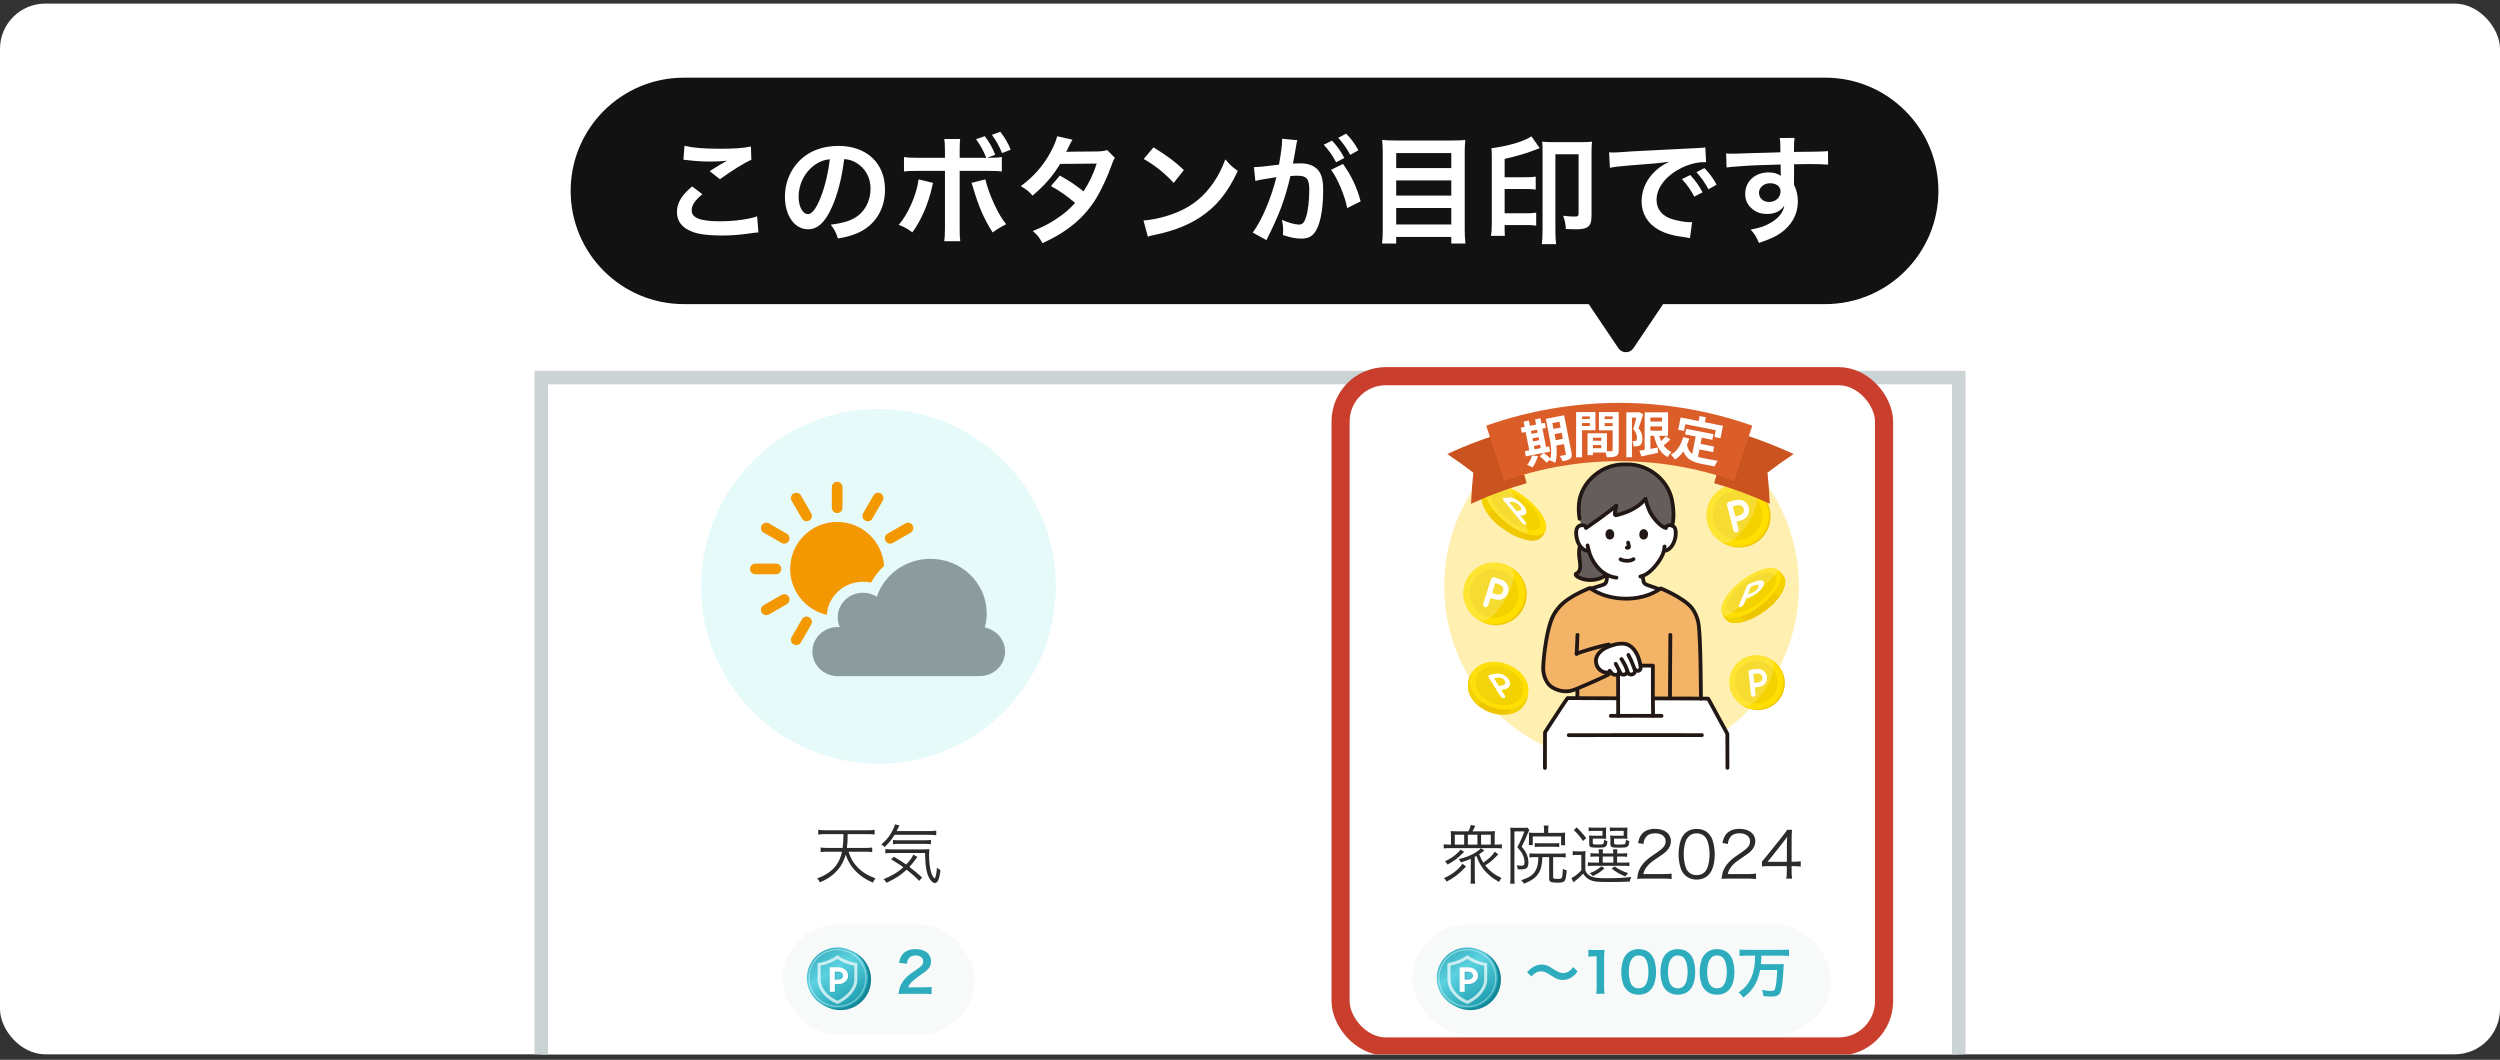 <svg width="276" height="117" viewBox="0 0 276 117" fill="none" xmlns="http://www.w3.org/2000/svg">
<rect x="0" y="0" width="276" height="117" fill="#333333" stroke="none"/>
<g clip-path="url(#clip0_3962_8515)">
<rect y="0.397" width="276" height="116" rx="5" fill="white"/>
<path fill-rule="evenodd" clip-rule="evenodd" d="M75.5 8.574C68.596 8.574 63 14.171 63 21.074C63 27.978 68.596 33.574 75.5 33.574H175.392L178.671 38.441C179.067 39.03 179.933 39.03 180.329 38.441L183.608 33.574H201.5C208.404 33.574 214 27.978 214 21.074C214 14.171 208.404 8.574 201.5 8.574H75.5Z" fill="#121212"/>
<path d="M75.45 17.643L75.567 16.096C76.568 16.33 77.725 16.421 79.467 16.421C81.118 16.421 82.041 16.356 82.899 16.174L82.951 17.63C82.171 17.981 80.767 18.852 79.48 19.788L78.349 18.891C79.025 18.462 79.662 18.072 80.26 17.734C79.688 17.812 79.129 17.838 78.31 17.838C77.647 17.838 76.568 17.773 75.931 17.682C75.671 17.656 75.632 17.643 75.45 17.643ZM76.412 20.581L77.543 21.439C76.724 22.115 76.36 22.661 76.36 23.22C76.36 24.065 77.309 24.429 79.506 24.429C81.053 24.429 82.756 24.195 83.588 23.883L83.731 25.664C83.51 25.677 83.432 25.677 83.159 25.716C81.599 25.937 80.767 26.002 79.649 26.002C78.232 26.002 77.088 25.859 76.399 25.573C75.281 25.144 74.735 24.416 74.735 23.402C74.735 22.414 75.242 21.556 76.412 20.581ZM93.195 17.565C92.948 19.606 92.493 21.4 91.843 22.869C91.102 24.546 90.27 25.313 89.204 25.313C87.722 25.313 86.656 23.805 86.656 21.712C86.656 20.282 87.163 18.943 88.086 17.929C89.178 16.733 90.712 16.109 92.558 16.109C95.678 16.109 97.706 18.007 97.706 20.932C97.706 23.181 96.536 24.975 94.547 25.781C93.923 26.041 93.416 26.171 92.506 26.327C92.285 25.638 92.129 25.352 91.713 24.806C92.909 24.65 93.689 24.442 94.3 24.091C95.431 23.467 96.107 22.232 96.107 20.841C96.107 19.593 95.548 18.579 94.508 17.955C94.105 17.721 93.767 17.617 93.195 17.565ZM91.609 17.578C90.933 17.656 90.465 17.838 89.932 18.215C88.84 18.995 88.164 20.334 88.164 21.725C88.164 22.791 88.619 23.636 89.191 23.636C89.62 23.636 90.062 23.09 90.53 21.972C91.024 20.802 91.453 19.047 91.609 17.578ZM105.948 17.422H108.886C108.535 16.564 108.236 16.031 107.755 15.368L108.717 15.03C109.224 15.706 109.523 16.226 109.874 17.084L108.977 17.422C109.887 17.422 110.16 17.409 110.602 17.331V18.93C110.173 18.878 109.978 18.865 108.951 18.865H105.948V25.17C105.948 25.885 105.961 26.275 106.013 26.626H104.245C104.297 26.275 104.323 25.885 104.323 25.157V18.865H101.437C100.423 18.865 100.228 18.878 99.799 18.93V17.331C100.254 17.409 100.501 17.422 101.463 17.422H104.323V16.694C104.323 15.94 104.297 15.654 104.245 15.342H106C105.961 15.693 105.948 15.901 105.948 16.733V17.422ZM101.411 19.801L103.01 20.191C102.984 20.282 102.971 20.36 102.958 20.386C102.958 20.399 102.932 20.477 102.906 20.607C102.49 22.505 101.671 24.377 100.722 25.651C100.111 25.209 99.838 25.053 99.214 24.819C100.215 23.74 101.229 21.413 101.411 19.801ZM107.248 20.191L108.782 19.801C109.185 21.491 110.225 23.753 111.083 24.754C110.42 25.092 110.173 25.248 109.588 25.664C108.652 24.195 108.067 22.869 107.456 20.802C107.352 20.451 107.339 20.386 107.248 20.191ZM111.577 16.525L110.628 16.902C110.316 16.135 109.939 15.472 109.51 14.887L110.433 14.549C110.966 15.238 111.265 15.758 111.577 16.525ZM122.224 16.564L123.095 17.435C122.926 17.656 122.9 17.708 122.692 18.306C122.276 19.489 121.561 21.01 121.028 21.881C119.702 24.039 117.869 25.573 115.1 26.847C114.684 26.145 114.515 25.924 114.021 25.508C115.126 25.053 115.776 24.728 116.556 24.208C117.479 23.61 118.025 23.142 118.688 22.401C117.778 21.621 116.998 21.075 116.023 20.542L117.011 19.385C118.103 19.996 118.649 20.36 119.624 21.127C120.235 20.191 120.677 19.281 121.08 18.059L117.037 18.098C116.231 19.437 115.308 20.49 113.995 21.595C113.566 21.114 113.371 20.945 112.695 20.555C114.125 19.489 115.165 18.306 115.958 16.85C116.335 16.161 116.595 15.524 116.712 15.043L118.402 15.42C118.259 15.654 118.259 15.654 118.012 16.148C117.856 16.499 117.765 16.655 117.7 16.772C117.908 16.746 117.908 16.746 121.08 16.72C121.613 16.707 121.886 16.681 122.224 16.564ZM126.267 17.552L127.346 16.265C128.893 17.227 129.699 17.825 130.7 18.774L129.582 20.191C128.542 19.086 127.476 18.228 126.267 17.552ZM126.722 26.132L126.241 24.338C127.359 24.273 128.906 23.896 130.089 23.376C131.714 22.674 132.923 21.673 133.95 20.191C134.522 19.359 134.886 18.644 135.276 17.591C135.783 18.202 135.991 18.397 136.654 18.865C135.549 21.244 134.314 22.778 132.533 23.961C131.207 24.845 129.595 25.482 127.58 25.911C127.06 26.015 127.021 26.028 126.722 26.132ZM146.95 18.748L148.263 18.098C149.16 19.333 149.836 20.737 150.213 22.232L148.731 22.973C148.471 21.608 147.665 19.697 146.95 18.748ZM143.128 15.888L143.102 16.057C143.037 16.434 142.946 16.967 142.816 17.669C142.777 17.89 142.777 17.89 142.738 18.059C143.128 18.046 143.31 18.033 143.544 18.033C144.402 18.033 145.039 18.267 145.468 18.722C145.91 19.216 146.079 19.84 146.079 21.023C146.079 23.259 145.702 25.04 145.078 25.755C144.714 26.184 144.324 26.34 143.635 26.34C143.037 26.34 142.504 26.236 141.633 25.95C141.646 25.703 141.659 25.508 141.659 25.378C141.659 25.04 141.633 24.78 141.529 24.273C142.231 24.585 142.972 24.793 143.427 24.793C143.804 24.793 144.012 24.546 144.207 23.909C144.415 23.233 144.545 22.05 144.545 20.945C144.545 19.749 144.246 19.398 143.245 19.398C142.972 19.398 142.764 19.411 142.465 19.437C141.828 22.102 141.243 23.675 139.813 26.509L138.305 25.677C139.306 24.312 140.307 21.972 140.918 19.554C140.723 19.58 140.723 19.58 140.307 19.658L139.124 19.853C138.916 19.892 138.773 19.931 138.591 19.983L138.435 18.449C139.02 18.436 139.696 18.371 141.204 18.176C141.451 16.733 141.542 15.992 141.542 15.55C141.542 15.498 141.542 15.42 141.542 15.316L143.232 15.485C143.193 15.589 143.154 15.758 143.128 15.888ZM146.144 15.979L147.054 15.524C147.626 16.135 147.977 16.629 148.419 17.435L147.509 17.916C147.08 17.123 146.716 16.603 146.144 15.979ZM149.966 16.59L149.069 17.097C148.679 16.382 148.25 15.771 147.743 15.212L148.614 14.757C149.199 15.355 149.563 15.849 149.966 16.59ZM154.048 15.511H160.379C160.99 15.511 161.38 15.498 161.77 15.446C161.718 15.966 161.705 16.33 161.705 16.785V25.313C161.705 25.976 161.731 26.431 161.783 26.886H160.223V26.158H154.139V26.886H152.579C152.631 26.444 152.657 25.989 152.657 25.417V16.837C152.657 16.33 152.631 15.875 152.592 15.446C153.021 15.498 153.437 15.511 154.048 15.511ZM154.139 18.553H160.223V16.902H154.139V18.553ZM154.139 19.918V21.595H160.223V19.918H154.139ZM154.139 22.96V24.78H160.223V22.96H154.139ZM166.112 24.845V25.04C166.112 25.443 166.112 25.664 166.138 26.041H164.604C164.669 25.651 164.695 25.209 164.695 24.468V17.448C164.695 16.824 164.682 16.629 164.656 16.369C166.567 16.109 168.283 15.602 169.076 15.056L169.986 16.356C169.726 16.447 169.726 16.46 169.466 16.551C168.53 16.928 167.347 17.266 166.112 17.539V19.567H168.4C168.933 19.567 169.232 19.554 169.544 19.502V20.932C169.245 20.88 168.92 20.867 168.4 20.867H166.112V23.545H168.478C168.972 23.545 169.271 23.532 169.596 23.48V24.91C169.271 24.858 168.972 24.845 168.478 24.845H166.112ZM171.468 15.693H174.562C175.043 15.693 175.407 15.68 175.758 15.641C175.719 16.005 175.706 16.291 175.706 16.824V23.766C175.706 24.507 175.589 24.845 175.251 25.079C175.043 25.222 174.601 25.313 174.107 25.313C173.665 25.313 173.288 25.3 172.872 25.274C172.846 24.754 172.768 24.364 172.573 23.818C173.119 23.883 173.47 23.909 173.834 23.909C174.198 23.909 174.276 23.844 174.276 23.545V17.032H171.715V25.313C171.715 26.015 171.741 26.587 171.793 26.951H170.22C170.272 26.587 170.298 26.002 170.298 25.3V16.707C170.298 16.2 170.285 15.953 170.259 15.641C170.584 15.68 170.935 15.693 171.468 15.693ZM177.734 18.527L177.643 16.824C177.929 16.837 178.072 16.837 178.137 16.837C178.371 16.837 178.371 16.837 180.282 16.707C181.231 16.655 183.454 16.538 186.925 16.369C187.991 16.317 188.056 16.317 188.264 16.265L188.355 17.916C188.212 17.903 188.212 17.903 188.082 17.903C187.302 17.903 186.34 18.163 185.508 18.605C183.857 19.463 182.882 20.763 182.882 22.076C182.882 23.09 183.519 23.87 184.611 24.195C185.248 24.39 186.08 24.533 186.548 24.533C186.561 24.533 186.678 24.533 186.808 24.52L186.574 26.288C186.405 26.249 186.379 26.249 186.132 26.21C184.702 26.028 183.883 25.794 183.09 25.352C181.894 24.676 181.231 23.571 181.231 22.219C181.231 21.114 181.673 20.022 182.466 19.164C182.96 18.631 183.428 18.28 184.273 17.851C183.22 18.007 182.414 18.085 179.892 18.267C178.735 18.358 178.137 18.436 177.734 18.527ZM185.69 19.775L186.6 19.32C187.172 19.931 187.523 20.425 187.965 21.231L187.055 21.712C186.626 20.919 186.262 20.399 185.69 19.775ZM189.512 20.386L188.615 20.893C188.225 20.178 187.796 19.567 187.289 19.008L188.16 18.553C188.745 19.151 189.109 19.645 189.512 20.386ZM198.066 18.982L198.053 20.1C198.053 20.152 198.066 20.256 198.066 20.412C198.352 21.01 198.482 21.543 198.482 22.245C198.482 23.662 197.806 24.884 196.545 25.755C195.999 26.132 195.401 26.405 194.192 26.821C193.828 26.015 193.698 25.82 193.269 25.352C194.335 25.144 194.868 24.962 195.479 24.598C196.363 24.091 196.883 23.428 196.987 22.7C196.61 23.298 195.934 23.623 195.076 23.623C194.478 23.623 194.01 23.48 193.568 23.155C192.957 22.713 192.671 22.141 192.671 21.4C192.671 20.022 193.75 19.034 195.258 19.034C195.817 19.034 196.311 19.177 196.61 19.424C196.597 19.359 196.597 19.359 196.597 19.268C196.584 19.242 196.584 18.514 196.584 18.163C194.725 18.215 193.503 18.254 192.931 18.293C190.968 18.436 190.968 18.436 190.617 18.488L190.565 16.941C190.851 16.967 190.968 16.967 191.202 16.967C191.527 16.967 191.735 16.967 193.412 16.902C194.257 16.876 194.387 16.876 195.453 16.85C195.882 16.837 195.882 16.837 196.558 16.811C196.545 15.576 196.545 15.576 196.48 15.238L198.118 15.225C198.066 15.628 198.066 15.654 198.053 16.772C200.315 16.759 201.329 16.733 201.81 16.681L201.823 18.176C201.342 18.137 200.718 18.111 199.639 18.111C199.327 18.111 199.093 18.111 198.066 18.137V18.982ZM196.571 21.127C196.571 20.581 196.116 20.23 195.401 20.23C194.738 20.23 194.192 20.698 194.192 21.27C194.192 21.868 194.647 22.297 195.297 22.297C196.038 22.297 196.571 21.803 196.571 21.127Z" fill="white"/>
<rect x="59.75" y="41.683" width="156.5" height="76.5" fill="white"/>
<rect x="59.75" y="41.683" width="156.5" height="76.5" stroke="#CBD3D4" stroke-width="1.5"/>
<circle cx="96.981" cy="64.734" r="19.581" fill="#E6FAFA"/>
<path d="M92.423 56.64C92.098 56.64 91.835 56.376 91.835 56.051V53.776C91.835 53.451 92.098 53.188 92.423 53.188C92.748 53.188 93.012 53.451 93.012 53.776V56.051C93.012 56.376 92.748 56.64 92.423 56.64Z" fill="#F39800"/>
<path d="M91.277 67.873C88.962 67.351 87.232 65.282 87.232 62.809C87.232 59.943 89.556 57.619 92.423 57.619C95.177 57.619 97.431 59.764 97.603 62.475C97.029 63.007 96.542 63.629 96.165 64.319C95.879 64.255 95.581 64.222 95.277 64.222C93.188 64.222 91.421 65.803 91.277 67.873Z" fill="#F39800"/>
<path d="M96.312 57.251C96.149 57.532 95.789 57.629 95.508 57.467C95.227 57.304 95.13 56.944 95.293 56.663L96.43 54.692C96.593 54.411 96.953 54.314 97.234 54.477C97.515 54.639 97.612 54.999 97.449 55.281L96.312 57.251Z" fill="#F39800"/>
<path d="M89.338 68.152C89.057 67.99 88.697 68.086 88.534 68.368L87.397 70.338C87.234 70.62 87.331 70.98 87.612 71.142C87.894 71.305 88.253 71.208 88.416 70.927L89.554 68.956C89.716 68.675 89.62 68.315 89.338 68.152Z" fill="#F39800"/>
<path d="M97.981 58.921L99.952 57.783C100.234 57.62 100.593 57.717 100.756 57.998C100.918 58.28 100.822 58.64 100.54 58.802L98.57 59.94C98.288 60.102 97.929 60.006 97.766 59.724C97.604 59.443 97.7 59.083 97.981 58.921Z" fill="#F39800"/>
<path d="M86.276 65.679L84.306 66.817C84.024 66.979 83.928 67.339 84.09 67.62C84.253 67.902 84.613 67.998 84.894 67.836L86.865 66.698C87.146 66.535 87.243 66.176 87.08 65.894C86.918 65.613 86.558 65.516 86.276 65.679Z" fill="#F39800"/>
<path d="M85.665 62.221H83.39C83.065 62.221 82.801 62.484 82.801 62.809C82.801 63.134 83.065 63.398 83.39 63.398H85.665C85.99 63.398 86.254 63.134 86.254 62.809C86.254 62.484 85.99 62.221 85.665 62.221Z" fill="#F39800"/>
<path d="M84.306 58.802L86.276 59.94C86.558 60.102 86.918 60.006 87.08 59.724C87.243 59.443 87.146 59.083 86.865 58.921L84.894 57.783C84.613 57.62 84.253 57.717 84.09 57.998C83.928 58.28 84.024 58.64 84.306 58.802Z" fill="#F39800"/>
<path d="M88.534 57.251C88.697 57.532 89.057 57.629 89.338 57.466C89.62 57.304 89.716 56.944 89.554 56.663L88.416 54.692C88.253 54.41 87.894 54.314 87.612 54.477C87.331 54.639 87.234 54.999 87.397 55.28L88.534 57.251Z" fill="#F39800"/>
<path d="M108.721 69.275C108.858 68.778 108.933 68.256 108.933 67.716C108.933 64.392 106.153 61.695 102.722 61.695C99.952 61.695 97.608 63.453 96.806 65.88C96.367 65.6 95.841 65.437 95.277 65.437C93.733 65.437 92.483 66.65 92.483 68.147C92.483 68.533 92.566 68.9 92.716 69.232C92.638 69.226 92.561 69.222 92.483 69.222C90.939 69.222 89.688 70.435 89.688 71.932C89.688 73.429 90.94 74.642 92.483 74.642H108.163C109.707 74.642 110.958 73.429 110.958 71.932C110.958 70.621 109.996 69.527 108.72 69.277L108.721 69.275Z" fill="#8C9B9B"/>
<path d="M95.534 94.028H93.677C93.932 94.787 94.202 95.255 94.648 95.723C95.166 96.269 95.797 96.659 96.655 96.971C96.52 97.134 96.463 97.226 96.364 97.446C95.471 97.049 94.826 96.595 94.272 95.971C93.897 95.553 93.599 95.021 93.358 94.355C93.145 95.127 92.791 95.758 92.252 96.29C91.798 96.751 91.323 97.056 90.515 97.417C90.416 97.205 90.366 97.134 90.21 96.978C91.125 96.652 91.819 96.177 92.28 95.574C92.621 95.12 92.833 94.645 92.954 94.028H91.352C91.061 94.028 90.82 94.043 90.6 94.071V93.567C90.813 93.596 91.032 93.61 91.352 93.61H93.025C93.096 93.085 93.103 92.93 93.117 92.086H91.118C90.749 92.086 90.529 92.1 90.331 92.135V91.611C90.515 91.646 90.777 91.66 91.118 91.66H95.768C96.102 91.66 96.364 91.646 96.555 91.611V92.135C96.357 92.1 96.137 92.086 95.768 92.086H93.585C93.578 92.873 93.556 93.156 93.5 93.61H95.534C95.853 93.61 96.066 93.596 96.293 93.567V94.071C96.059 94.043 95.832 94.028 95.534 94.028ZM102.468 92.164H98.753C98.399 92.752 98.115 93.093 97.64 93.532C97.591 93.426 97.491 93.341 97.307 93.22C97.917 92.71 98.335 92.15 98.661 91.426C98.739 91.256 98.775 91.15 98.796 91.008L99.299 91.122C99.249 91.207 99.242 91.221 99.179 91.37C99.115 91.497 99.086 91.561 98.98 91.753H102.468C102.879 91.753 103.12 91.738 103.362 91.703V92.213C103.191 92.178 102.901 92.164 102.468 92.164ZM101.802 96.878L101.476 97.247C101.036 96.793 100.724 96.51 100.093 96.013C99.427 96.63 98.923 96.963 97.874 97.46C97.768 97.283 97.704 97.205 97.534 97.07C98.548 96.644 99.129 96.297 99.732 95.744C99.306 95.432 99.03 95.255 98.377 94.872L98.682 94.588C99.257 94.915 99.561 95.106 100.036 95.446C100.448 95.021 100.731 94.624 100.831 94.347L101.284 94.61C101.256 94.645 101.256 94.645 101.185 94.73C101.15 94.78 101.15 94.78 101.008 94.971C100.823 95.227 100.618 95.475 100.398 95.709C100.923 96.099 101.306 96.425 101.802 96.878ZM102.128 94.17H98.47C98.158 94.17 97.945 94.184 97.739 94.213V93.731C97.931 93.759 98.122 93.773 98.399 93.773H101.795C102.213 93.773 102.376 93.766 102.596 93.738C102.575 93.95 102.567 94.113 102.567 94.34C102.567 95.205 102.66 95.921 102.83 96.403C102.929 96.687 103.106 96.963 103.184 96.963C103.284 96.963 103.397 96.432 103.44 95.779C103.588 95.928 103.666 95.985 103.829 96.056C103.773 96.545 103.73 96.758 103.638 97.027C103.546 97.325 103.39 97.488 103.213 97.488C102.936 97.488 102.589 97.07 102.397 96.496C102.22 95.964 102.142 95.297 102.128 94.17ZM98.59 93.199V92.731C98.725 92.759 98.916 92.766 99.207 92.766H102.078C102.419 92.766 102.624 92.752 102.773 92.724V93.206C102.582 93.171 102.412 93.163 102.078 93.163H99.249C98.959 93.163 98.767 93.171 98.59 93.199Z" fill="#2A2B2B"/>
<rect x="86.378" y="102.067" width="21.205" height="12.154" rx="6.077" fill="#F8FAFA"/>
<ellipse cx="92.793" cy="108.145" rx="3.376" ry="3.376" fill="#138797"/>
<ellipse cx="92.455" cy="107.976" rx="3.376" ry="3.376" fill="url(#paint0_linear_3962_8515)"/>
<path fill-rule="evenodd" clip-rule="evenodd" d="M92.455 111.048C94.152 111.048 95.527 109.673 95.527 107.976C95.527 106.279 94.152 104.904 92.455 104.904C90.758 104.904 89.383 106.279 89.383 107.976C89.383 109.673 90.758 111.048 92.455 111.048ZM92.455 111.183C94.227 111.183 95.662 109.747 95.662 107.976C95.662 106.204 94.227 104.769 92.455 104.769C90.684 104.769 89.248 106.204 89.248 107.976C89.248 109.747 90.684 111.183 92.455 111.183Z" fill="white" fill-opacity="0.4"/>
<path fill-rule="evenodd" clip-rule="evenodd" d="M92.451 110.476C91.274 109.946 90.598 109.026 90.598 108.149V106.617C90.919 106.558 91.261 106.453 91.578 106.325C91.894 106.198 92.205 106.041 92.455 105.869C92.706 106.041 93.017 106.199 93.334 106.326C93.651 106.454 93.993 106.558 94.312 106.617V108.149C94.312 108.562 94.124 109.026 93.769 109.463C93.441 109.864 92.985 110.224 92.451 110.476ZM94.65 106.323C93.94 106.262 92.918 105.85 92.455 105.443C91.993 105.849 90.974 106.261 90.261 106.323V108.149C90.261 109.242 91.119 110.294 92.454 110.845C93.73 110.298 94.65 109.173 94.65 108.149V106.323Z" fill="white" fill-opacity="0.7"/>
<path d="M92.693 107.381H92.262V108.254H92.693C92.966 108.254 93.188 108.058 93.188 107.817C93.188 107.577 92.966 107.381 92.693 107.381ZM92.693 108.739H92.262V109.596H91.712V106.896H92.693C93.269 106.896 93.738 107.309 93.738 107.817C93.738 108.326 93.269 108.739 92.693 108.739Z" fill="#36B1C2"/>
<path d="M92.592 107.279H92.161V108.152H92.592C92.865 108.152 93.087 107.957 93.087 107.716C93.087 107.475 92.865 107.279 92.592 107.279ZM92.592 108.638H92.161V109.495H91.611V106.794H92.592C93.168 106.794 93.637 107.208 93.637 107.716C93.637 108.224 93.168 108.638 92.592 108.638Z" fill="white"/>
<path d="M101.932 109.717H99.981C99.507 109.717 99.41 109.724 99.197 109.748C99.234 109.401 99.276 109.189 99.355 108.97C99.519 108.526 99.793 108.137 100.188 107.779C100.4 107.591 100.583 107.451 101.19 107.044C101.749 106.661 101.92 106.46 101.92 106.15C101.92 105.737 101.597 105.482 101.081 105.482C100.728 105.482 100.461 105.603 100.309 105.84C100.206 105.986 100.163 106.12 100.121 106.399L99.252 106.296C99.337 105.834 99.446 105.585 99.671 105.324C99.975 104.971 100.455 104.783 101.063 104.783C102.126 104.783 102.782 105.293 102.782 106.126C102.782 106.527 102.649 106.819 102.351 107.098C102.181 107.256 102.12 107.305 101.33 107.846C101.063 108.034 100.759 108.289 100.607 108.453C100.425 108.648 100.352 108.769 100.261 109H101.962C102.345 109 102.649 108.982 102.849 108.952V109.754C102.564 109.73 102.321 109.717 101.932 109.717Z" fill="#2CACBD"/>
<g clip-path="url(#clip1_3962_8515)">
<circle cx="179.019" cy="64.734" r="19.581" fill="#FFEFB1"/>
<path d="M193.331 72.52C191.734 72.926 190.768 74.55 191.174 76.147C191.58 77.745 193.204 78.71 194.802 78.305C196.399 77.898 197.365 76.274 196.959 74.677C196.553 73.079 194.928 72.114 193.331 72.52V72.52Z" fill="#F0C800"/>
<path d="M193.167 72.423C191.57 72.829 190.604 74.453 191.011 76.05C191.417 77.648 193.041 78.614 194.639 78.208C196.236 77.801 197.202 76.177 196.796 74.58C196.389 72.982 194.765 72.017 193.168 72.423H193.167Z" fill="#FFDE00"/>
<path d="M193.323 73.031C192.062 73.351 191.299 74.634 191.62 75.895C191.94 77.156 193.223 77.919 194.484 77.598C195.746 77.278 196.508 75.995 196.187 74.734C195.866 73.473 194.584 72.71 193.323 73.031Z" fill="#F4D200"/>
<path opacity="0.2" d="M195.428 72.75C194.011 71.907 192.18 72.373 191.338 73.79C190.495 75.207 190.961 77.038 192.378 77.88C193.794 78.722 196.845 73.592 195.428 72.75H195.428Z" fill="white"/>
<path d="M193.902 73.856C193.888 73.857 193.264 73.927 193.264 73.927C193.126 73.942 193.027 74.066 193.042 74.204L193.204 75.681C193.204 75.687 193.205 75.693 193.205 75.699L193.314 76.692C193.329 76.829 193.453 76.929 193.592 76.914C193.729 76.899 193.829 76.775 193.814 76.637L193.732 75.891L194.147 75.846C194.152 75.845 194.157 75.845 194.161 75.844C194.751 75.761 195.134 75.297 195.072 74.736C195.009 74.159 194.517 73.789 193.902 73.856L193.902 73.856ZM194.086 75.346L194.085 75.346L193.678 75.391L193.569 74.399C193.744 74.379 193.949 74.356 193.957 74.356C194.293 74.319 194.54 74.494 194.573 74.791C194.605 75.085 194.415 75.302 194.087 75.347L194.086 75.346Z" fill="white"/>
<path d="M196.938 64.937C196.938 64.937 196.937 64.939 196.937 64.94C196.943 64.922 196.94 64.931 196.938 64.937Z" fill="#EDC500"/>
<path d="M197.059 63.966C197.017 63.802 196.956 63.649 196.852 63.514C196.792 63.436 196.442 62.993 196.244 62.877C196.795 63.284 196.604 64.028 196.364 64.529C195.926 65.438 195.163 66.196 194.372 66.804C193.772 67.305 193.024 67.712 192.29 67.97C191.652 68.195 190.366 68.489 190.078 67.588C190.099 67.654 190.192 67.913 190.267 68.017C190.334 68.111 190.451 68.371 190.778 68.595C191.473 69.069 193.022 68.56 193.812 68.117C195.059 67.419 196.405 66.309 196.936 64.939C196.936 64.939 196.936 64.938 196.937 64.936C197.056 64.635 197.142 64.288 197.059 63.967L197.059 63.966Z" fill="#EDC500"/>
<path d="M196.939 64.935C196.939 64.935 196.937 64.94 196.937 64.939C196.937 64.938 196.938 64.937 196.939 64.935Z" fill="#EDC500"/>
<path d="M196.938 64.937C196.938 64.937 196.937 64.939 196.937 64.94C196.943 64.922 196.94 64.931 196.938 64.937Z" fill="#F4D200"/>
<path d="M196.939 64.935C196.939 64.935 196.937 64.94 196.937 64.939C196.937 64.938 196.938 64.937 196.939 64.935Z" fill="#F4D200"/>
<path d="M197.06 63.966C197.017 63.802 196.956 63.649 196.853 63.514C196.792 63.436 196.443 62.993 196.244 62.877C196.795 63.284 196.604 64.028 196.364 64.529C196.217 64.834 196.033 65.123 195.824 65.394L196.435 65.864C196.64 65.572 196.811 65.263 196.936 64.939C196.936 64.939 196.936 64.938 196.937 64.936C197.056 64.635 197.142 64.288 197.059 63.967L197.06 63.966Z" fill="#F4D200"/>
<path d="M194.522 66.688L194.984 67.346C195.534 66.921 196.046 66.423 196.436 65.865L195.825 65.394C195.45 65.88 194.995 66.311 194.522 66.688V66.688Z" fill="#F0C800"/>
<path d="M190.078 67.588C190.078 67.588 190.078 67.59 190.078 67.588C190.099 67.654 190.192 67.914 190.267 68.018C190.334 68.111 190.451 68.371 190.778 68.595C191.168 68.861 191.827 68.817 192.469 68.65L192.29 67.971C191.652 68.195 190.366 68.49 190.078 67.588Z" fill="#F4D200"/>
<path d="M196.279 62.899C195.897 62.642 195.226 62.635 194.361 62.941C193.496 63.245 192.596 63.806 191.845 64.463C191.093 65.119 190.485 65.877 190.203 66.573C189.92 67.271 190.016 67.78 190.398 68.036C190.779 68.294 191.45 68.3 192.315 67.995C193.18 67.69 194.08 67.13 194.832 66.473C195.584 65.816 196.192 65.059 196.473 64.362C196.756 63.664 196.661 63.156 196.279 62.899Z" fill="#FFDE00"/>
<path d="M195.933 64.516C195.93 64.525 195.925 64.533 195.922 64.542C195.918 64.551 195.915 64.559 195.911 64.568L195.933 64.516H195.933Z" fill="#F4D200"/>
<path d="M195.789 63.361C195.476 63.154 194.906 63.157 194.199 63.403C193.492 63.648 192.76 64.096 192.145 64.624C191.531 65.152 191.036 65.757 190.806 66.317C190.575 66.878 190.623 67.306 190.935 67.513C191.248 67.719 191.822 67.703 192.529 67.458C193.236 67.213 193.968 66.764 194.583 66.236C195.189 65.716 195.677 65.121 195.922 64.543C196.151 63.971 196.096 63.564 195.789 63.361H195.789Z" fill="#F4D200"/>
<path opacity="0.2" d="M194.362 62.941C193.497 63.245 192.597 63.806 191.845 64.463C191.093 65.119 190.485 65.877 190.203 66.573C189.92 67.271 190.105 67.764 190.487 68.02C190.869 68.278 196.661 63.155 196.279 62.899C195.897 62.642 195.227 62.635 194.362 62.941Z" fill="white"/>
<path d="M193.895 64.171C193.88 64.177 193.204 64.415 193.204 64.415C193.055 64.468 192.895 64.609 192.846 64.728L192.324 66.017C192.321 66.022 192.319 66.028 192.316 66.034L191.966 66.9C191.917 67.02 191.999 67.075 192.148 67.022C192.298 66.97 192.458 66.829 192.507 66.709L192.77 66.058L193.22 65.899C193.225 65.898 193.23 65.895 193.236 65.894C193.882 65.653 194.494 65.124 194.692 64.635C194.896 64.132 194.56 63.936 193.895 64.171ZM194.151 64.826C194.047 65.083 193.749 65.334 193.391 65.466H193.389L192.948 65.622L193.299 64.755C193.489 64.688 193.71 64.61 193.719 64.607C194.083 64.479 194.256 64.567 194.151 64.826Z" fill="white"/>
<path d="M164.304 62.309C162.48 62.773 161.377 64.628 161.841 66.453C162.305 68.277 164.159 69.38 165.984 68.917C167.809 68.453 168.912 66.597 168.448 64.773C167.984 62.948 166.129 61.846 164.304 62.31V62.309Z" fill="#F0C800"/>
<path d="M164.117 62.198C162.293 62.662 161.19 64.517 161.654 66.342C162.118 68.166 163.973 69.269 165.798 68.805C167.622 68.341 168.725 66.486 168.262 64.662C167.797 62.837 165.943 61.734 164.118 62.198H164.117Z" fill="#FFDE00"/>
<path d="M164.294 62.893C162.854 63.259 161.983 64.724 162.349 66.164C162.716 67.605 164.18 68.476 165.621 68.109C167.062 67.743 167.932 66.278 167.566 64.838C167.2 63.397 165.735 62.526 164.294 62.893Z" fill="#F4D200"/>
<path opacity="0.2" d="M166.699 62.572C165.081 61.609 162.989 62.141 162.027 63.76C161.065 65.378 161.597 67.47 163.216 68.432C164.834 69.393 168.318 63.533 166.7 62.572H166.699Z" fill="white"/>
<path d="M165.676 63.97C165.66 63.965 164.977 63.748 164.977 63.748C164.827 63.699 164.665 63.782 164.617 63.933L164.1 65.55C164.097 65.556 164.095 65.563 164.093 65.569L163.745 66.656C163.697 66.806 163.78 66.968 163.931 67.017C164.082 67.065 164.244 66.982 164.293 66.831L164.553 66.015L165.007 66.16C165.013 66.162 165.018 66.163 165.023 66.165C165.676 66.352 166.292 66.045 166.488 65.432C166.69 64.8 166.348 64.185 165.675 63.97L165.676 63.97ZM165.176 65.611L165.175 65.61L164.729 65.468L165.077 64.382C165.268 64.443 165.492 64.514 165.501 64.517C165.869 64.634 166.046 64.932 165.942 65.257C165.839 65.579 165.539 65.718 165.177 65.611L165.176 65.611Z" fill="white"/>
<path d="M168.432 58.845C167.69 58.583 166.933 58.172 166.326 57.666C165.526 57.05 164.754 56.284 164.311 55.363C164.067 54.857 163.875 54.104 164.432 53.693C164.232 53.81 163.878 54.258 163.817 54.337C163.712 54.474 163.65 54.629 163.607 54.794C163.524 55.121 163.611 55.473 163.731 55.779C164.269 57.164 165.631 58.287 166.892 58.994C167.692 59.442 169.259 59.956 169.961 59.477C170.293 59.251 170.411 58.988 170.479 58.893C170.555 58.788 170.649 58.525 170.67 58.459C170.379 59.371 169.076 59.073 168.432 58.845H168.432Z" fill="#F0C800"/>
<path d="M163.731 55.78C163.722 55.756 163.732 55.782 163.731 55.78V55.78Z" fill="#F0C800"/>
<path d="M164.432 53.694C164.232 53.811 163.877 54.259 163.816 54.338C163.711 54.475 163.649 54.63 163.607 54.795C163.523 55.122 163.611 55.474 163.731 55.78C163.858 56.107 164.031 56.42 164.238 56.716L164.856 56.239C164.645 55.965 164.459 55.673 164.31 55.364C164.066 54.858 163.874 54.105 164.431 53.694H164.432Z" fill="#F4D200"/>
<path d="M163.731 55.78C163.722 55.756 163.732 55.782 163.731 55.78V55.78Z" fill="#F4D200"/>
<path d="M164.857 56.239L164.238 56.716C164.633 57.281 165.151 57.785 165.707 58.214L166.175 57.548C165.696 57.167 165.236 56.731 164.857 56.24V56.239Z" fill="#F0C800"/>
<path d="M168.432 58.846L168.251 59.533C168.901 59.702 169.567 59.747 169.961 59.477C170.293 59.251 170.411 58.988 170.479 58.893C170.555 58.788 170.649 58.525 170.67 58.459C170.379 59.371 169.077 59.073 168.432 58.846Z" fill="#EDC500"/>
<path d="M168.882 55.297C168.122 54.633 167.211 54.066 166.336 53.757C165.461 53.448 164.783 53.455 164.397 53.715C164.01 53.975 163.914 54.49 164.2 55.195C164.485 55.901 165.1 56.666 165.861 57.331C166.621 57.995 167.531 58.562 168.407 58.87C169.282 59.179 169.96 59.173 170.346 58.912C170.733 58.653 170.829 58.138 170.543 57.432C170.258 56.726 169.643 55.961 168.882 55.296V55.297Z" fill="#FFDE00"/>
<path d="M164.769 55.404C164.765 55.395 164.761 55.386 164.758 55.377C164.755 55.368 164.75 55.36 164.747 55.352L164.769 55.404Z" fill="#F4D200"/>
<path d="M168.579 55.46C167.957 54.926 167.217 54.473 166.501 54.225C165.786 53.977 165.209 53.974 164.893 54.183C164.582 54.389 164.527 54.799 164.758 55.377C165.006 55.963 165.5 56.565 166.113 57.092C166.735 57.627 167.475 58.08 168.191 58.328C168.907 58.575 169.488 58.592 169.804 58.383C170.12 58.174 170.168 57.741 169.935 57.174C169.701 56.607 169.201 55.995 168.579 55.46H168.579Z" fill="#F4D200"/>
<path opacity="0.2" d="M166.336 53.758C165.461 53.449 164.783 53.456 164.397 53.716C164.01 53.976 163.914 54.491 164.2 55.196C164.485 55.902 165.1 56.667 165.861 57.332C166.621 57.996 167.531 58.563 168.407 58.871C169.282 59.18 167.211 54.067 166.336 53.758Z" fill="white"/>
<path d="M168.159 56.877C168.624 56.809 168.634 56.362 168.18 55.81C167.713 55.241 167.012 54.865 166.514 54.917C166.502 54.918 165.998 54.972 165.998 54.972C165.886 54.983 165.886 55.103 165.998 55.239L167.193 56.695C167.198 56.701 167.202 56.707 167.207 56.713L168.01 57.691C168.122 57.827 168.303 57.928 168.414 57.916C168.526 57.905 168.526 57.785 168.414 57.649L167.811 56.914L168.148 56.88C168.152 56.88 168.156 56.879 168.159 56.878V56.877ZM167.738 56.386H167.737L167.407 56.421L166.603 55.442C166.745 55.428 166.91 55.41 166.917 55.409C167.189 55.381 167.534 55.559 167.774 55.852C168.012 56.141 167.998 56.351 167.738 56.387L167.738 56.386Z" fill="white"/>
<path d="M164.157 77.802C164.903 78.196 165.785 78.382 166.622 78.268L163.527 77.395C163.722 77.548 163.934 77.684 164.157 77.802V77.802Z" fill="#F4D200"/>
<path d="M166.621 78.268C165.784 78.382 164.902 78.196 164.156 77.802C163.41 77.408 162.797 76.806 162.496 76.091C162.376 75.808 162.315 75.528 162.306 75.26C162.319 74.904 162.535 74.256 162.612 74.136C162.694 74.009 162.794 73.892 162.907 73.783C162.452 74.22 162.204 74.683 162.118 75.144C162.076 75.317 162.058 75.498 162.064 75.684C162.053 76 162.113 76.334 162.256 76.672C162.562 77.397 163.184 78.009 163.94 78.407C164.696 78.806 165.591 78.996 166.44 78.88C167.289 78.764 167.92 78.359 168.276 77.808C168.348 77.697 168.424 77.583 168.472 77.46C168.566 77.259 168.696 76.784 168.716 76.527C168.67 76.772 168.582 77.007 168.447 77.215C168.096 77.759 167.459 78.153 166.621 78.267V78.268Z" fill="#EDC500"/>
<path d="M162.541 76.206C162.239 75.491 162.224 74.879 162.507 74.329C162.576 74.195 162.71 73.977 162.823 73.868C162.368 74.305 162.16 74.816 162.092 75.278C162.014 75.689 162.053 76.19 162.257 76.672C162.458 77.149 162.796 77.578 163.219 77.928L163.583 77.456C163.019 77.043 162.59 76.324 162.541 76.207V76.206Z" fill="#F4D200"/>
<path d="M166.65 78.268L166.44 78.881C167.289 78.765 167.919 78.36 168.275 77.809C168.348 77.698 168.424 77.584 168.472 77.46C168.565 77.26 168.693 76.787 168.714 76.53C168.667 76.775 168.515 77.101 168.379 77.308C167.966 77.935 166.991 78.246 166.65 78.268Z" fill="#F4D200"/>
<path d="M166.896 73.561C166.15 73.167 165.268 72.98 164.43 73.095C163.593 73.209 162.955 73.603 162.605 74.147C162.253 74.69 162.186 75.386 162.487 76.101C162.788 76.816 163.4 77.422 164.148 77.812C164.896 78.203 165.776 78.392 166.613 78.278C167.451 78.164 168.088 77.77 168.439 77.226C168.791 76.683 168.858 75.987 168.556 75.272C168.255 74.557 167.642 73.954 166.896 73.561V73.561Z" fill="#FFDE00"/>
<path d="M166.233 73.759C164.854 73.239 163.378 73.668 162.98 74.725C162.581 75.783 163.415 77.09 164.794 77.609C166.173 78.129 167.664 77.736 168.056 76.676C168.472 75.552 167.613 74.279 166.233 73.759Z" fill="#F4D200"/>
<g opacity="0.2">
<path opacity="0.2" d="M166.896 73.561C166.15 73.167 165.268 72.98 164.43 73.095C163.593 73.209 162.955 73.603 162.605 74.147C162.253 74.69 162.186 75.386 162.487 76.101C162.788 76.816 163.402 77.418 164.148 77.812C164.894 78.206 167.642 73.954 166.896 73.56V73.561Z" fill="white"/>
</g>
<path d="M165.048 74.39C165.034 74.393 164.447 74.513 164.447 74.513C164.317 74.54 164.272 74.657 164.345 74.775L165.134 76.037C165.136 76.043 165.139 76.048 165.143 76.053L165.672 76.901C165.746 77.019 165.911 77.093 166.041 77.067C166.171 77.04 166.216 76.923 166.143 76.805L165.745 76.168L166.137 76.088C166.141 76.087 166.146 76.086 166.15 76.085C166.698 75.956 166.879 75.517 166.58 75.037C166.272 74.544 165.627 74.271 165.048 74.389L165.048 74.39ZM165.864 75.662H165.863L165.479 75.741L164.95 74.892C165.115 74.859 165.307 74.819 165.315 74.817C165.631 74.753 165.95 74.881 166.109 75.135C166.266 75.386 166.17 75.593 165.865 75.663L165.864 75.662Z" fill="white"/>
<path d="M191.178 53.654C189.331 54.124 188.215 56.001 188.684 57.848C189.154 59.694 191.031 60.81 192.878 60.341C194.724 59.871 195.84 57.994 195.371 56.148C194.901 54.301 193.024 53.185 191.178 53.655V53.654Z" fill="#F0C800"/>
<path d="M190.988 53.542C189.141 54.011 188.025 55.889 188.495 57.735C188.965 59.582 190.842 60.698 192.689 60.229C194.535 59.759 195.651 57.881 195.182 56.035C194.712 54.188 192.835 53.072 190.989 53.542H190.988Z" fill="#FFDE00"/>
<path d="M191.167 54.245C189.709 54.616 188.828 56.099 189.199 57.556C189.569 59.014 191.052 59.896 192.51 59.525C193.968 59.154 194.849 57.672 194.478 56.214C194.107 54.756 192.625 53.875 191.167 54.245Z" fill="#F4D200"/>
<path opacity="0.2" d="M193.601 53.921C191.964 52.947 189.846 53.485 188.873 55.123C187.899 56.761 188.437 58.878 190.075 59.851C191.713 60.825 195.239 54.894 193.602 53.921H193.601Z" fill="white"/>
<path d="M191.589 55.221C191.573 55.225 190.871 55.404 190.871 55.404C190.715 55.444 190.621 55.602 190.661 55.757L191.084 57.422C191.085 57.429 191.087 57.435 191.088 57.443L191.373 58.561C191.412 58.716 191.57 58.811 191.726 58.771C191.882 58.732 191.975 58.574 191.936 58.418L191.723 57.578L192.19 57.459C192.196 57.458 192.201 57.456 192.206 57.455C192.868 57.265 193.231 56.672 193.071 56.04C192.905 55.389 192.282 55.045 191.589 55.221V55.221ZM192.04 56.897H192.039L191.58 57.014L191.296 55.895C191.493 55.845 191.724 55.786 191.733 55.784C192.111 55.688 192.423 55.848 192.508 56.183C192.592 56.514 192.409 56.794 192.041 56.897H192.04Z" fill="white"/>
<g clip-path="url(#clip2_3962_8515)">
<path d="M177.347 63.417C176.956 63.197 176.592 62.884 176.262 62.492C175.812 61.958 175.558 61.363 175.408 60.839C175.304 60.823 175.24 60.813 175.24 60.813C175.049 60.784 174.87 60.698 174.724 60.582C174.605 60.487 174.507 60.373 174.425 60.251C174.394 60.362 174.369 60.482 174.351 60.612C174.332 60.77 174.322 60.944 174.325 61.136C174.325 61.171 174.327 61.207 174.329 61.243C174.349 61.624 174.439 62.013 174.458 62.393C174.478 62.808 174.369 63.216 173.971 63.35C173.955 63.355 173.952 63.406 173.952 63.419C173.953 63.45 173.967 63.481 173.984 63.507C174.033 63.583 174.113 63.639 174.188 63.685C174.633 63.955 175.316 64.115 176.039 64.006C176.579 63.924 177.053 63.699 177.347 63.417Z" fill="#645D5C"/>
<path d="M174.408 59.722C174.137 60.257 174.072 60.869 174.136 61.459C174.171 61.781 174.239 62.1 174.249 62.424C174.255 62.622 174.239 62.853 174.108 63.014C174.056 63.078 173.99 63.116 173.915 63.148C173.737 63.224 173.704 63.422 173.787 63.584C173.907 63.819 174.205 63.945 174.438 64.038C174.993 64.262 175.622 64.3 176.207 64.188C176.776 64.079 177.37 63.803 177.705 63.317C177.859 63.094 177.494 62.885 177.342 63.106C177.022 63.569 176.354 63.781 175.816 63.822C175.481 63.848 175.145 63.82 174.822 63.729C174.686 63.69 174.553 63.642 174.427 63.578C174.363 63.545 174.296 63.51 174.238 63.468C174.217 63.452 174.196 63.425 174.175 63.413C174.148 63.397 174.172 63.388 174.164 63.416L174.11 63.508L174.12 63.497L174.027 63.551C174.711 63.305 174.706 62.562 174.625 61.961C174.533 61.278 174.447 60.572 174.772 59.932C174.894 59.693 174.531 59.481 174.409 59.721L174.408 59.722Z" fill="#211715"/>
<path d="M183.927 58.139C184.063 58.017 184.265 57.959 184.453 57.986C184.642 58.014 184.814 58.127 184.901 58.282C184.962 58.389 184.981 58.512 184.993 58.632C185.034 59.105 184.94 59.587 184.724 60.018C184.619 60.228 184.482 60.429 184.291 60.582C184.145 60.698 183.965 60.784 183.775 60.813C183.775 60.813 183.743 60.818 183.686 60.827C183.644 60.984 183.596 61.116 183.573 61.187C183.414 61.614 182.487 63.15 181.346 63.58C181.357 63.673 181.372 63.766 181.389 63.858C181.442 64.159 181.425 64.427 181.845 64.577C181.873 64.588 183.135 65.029 183.178 65.046C183.178 65.046 182.405 67.548 179.261 67.548C176.116 67.548 175.639 64.988 175.639 64.988C175.72 64.961 176.918 64.587 176.946 64.577C177.366 64.427 177.349 64.159 177.402 63.858C177.424 63.732 177.443 63.605 177.458 63.478C177.024 63.256 176.623 62.921 176.262 62.492C175.812 61.958 175.558 61.362 175.408 60.839C175.304 60.823 175.24 60.813 175.24 60.813C175.049 60.784 174.87 60.698 174.724 60.582C174.533 60.429 174.396 60.228 174.291 60.018C174.075 59.587 173.981 59.105 174.022 58.632C174.033 58.512 174.053 58.389 174.114 58.281C174.201 58.127 174.372 58.014 174.561 57.986C174.75 57.958 174.952 58.017 175.088 58.139C175.088 58.139 174.843 54.347 179.39 54.347C183.938 54.347 183.926 58.139 183.926 58.139L183.927 58.139Z" fill="white"/>
<path d="M184.534 65.508C184.151 65.311 183.763 65.135 183.35 64.959C181.023 66.626 177.446 66.322 175.528 64.909C174.697 65.26 173.972 65.599 173.19 66.107C172.649 66.459 171.779 67.178 171.315 68.324C170.788 69.644 170.369 72.43 170.371 73.903C170.371 74.546 170.741 75.487 171.315 75.85C172.069 76.327 172.959 76.471 173.783 76.155C173.878 76.119 174.001 76.07 174.143 76.011C174.143 76.047 174.143 76.066 174.143 76.066C174.143 76.249 174.137 77.924 174.137 78.17L187.804 78.23C187.753 75.663 187.773 72.569 187.626 70.096C187.592 69.522 187.552 68.93 187.409 68.377C187.283 68.047 187.166 67.708 186.982 67.404C186.647 66.855 186.11 66.459 185.569 66.107C185.217 65.879 184.878 65.684 184.534 65.508Z" fill="#F4B467"/>
<path d="M170.559 84.789C170.558 84.489 170.571 81.608 170.566 80.909C170.566 80.876 170.575 80.843 170.593 80.814C171.057 80.072 172.79 77.412 173.065 77.068C174.219 77.073 175.191 77.087 176.363 77.087C176.656 77.087 177.705 77.089 178.556 77.091L182.607 77.107C184.08 77.111 185.917 77.114 186.838 77.114C187.529 77.114 188.079 77.131 188.585 77.13C188.801 77.521 190.293 80.282 190.676 80.962C190.691 80.988 190.699 81.018 190.699 81.048C190.699 81.709 190.71 84.501 190.709 84.772L170.559 84.789H170.559Z" fill="white"/>
<path d="M171.518 68.379C171.777 67.749 172.197 67.194 172.705 66.74C173.188 66.309 173.774 65.972 174.362 65.672C174.777 65.46 175.204 65.271 175.634 65.088H175.422C176.259 65.702 177.287 66.055 178.31 66.208C179.445 66.377 180.624 66.321 181.724 65.982C182.341 65.792 182.931 65.513 183.457 65.139H183.244C184.086 65.499 184.903 65.904 185.661 66.418C186.014 66.658 186.354 66.924 186.623 67.256C186.896 67.591 187.077 68.023 187.206 68.432C187.348 68.881 187.37 69.382 187.401 69.848C187.43 70.286 187.451 70.724 187.468 71.162C187.506 72.095 187.525 73.028 187.539 73.962C187.554 75.015 187.562 76.069 187.576 77.123C187.579 77.391 188 77.392 187.997 77.123C187.969 75.023 187.97 72.922 187.875 70.824C187.852 70.313 187.829 69.799 187.776 69.29C187.747 69.012 187.708 68.733 187.646 68.46C187.588 68.206 187.479 67.959 187.376 67.72C187.175 67.252 186.875 66.855 186.488 66.522C186.106 66.193 185.677 65.915 185.244 65.659C184.806 65.401 184.351 65.175 183.888 64.967C183.769 64.913 183.65 64.861 183.53 64.809C183.462 64.78 183.399 64.743 183.323 64.753C183.251 64.763 183.198 64.811 183.14 64.85C182.966 64.969 182.785 65.077 182.599 65.175C181.875 65.555 181.065 65.773 180.252 65.85C178.71 65.995 177.028 65.697 175.742 64.805C175.637 64.731 175.557 64.671 175.422 64.728C175.287 64.784 175.154 64.842 175.021 64.9C174.791 65.001 174.563 65.106 174.338 65.217C173.889 65.437 173.45 65.681 173.035 65.959C172.389 66.39 171.828 66.955 171.431 67.62C171.307 67.828 171.204 68.045 171.112 68.268C171.069 68.372 171.159 68.497 171.259 68.525C171.38 68.558 171.475 68.484 171.518 68.379L171.518 68.379Z" fill="#211715"/>
<path d="M182.607 77.315C184.149 77.32 185.691 77.311 187.233 77.324C187.684 77.328 188.135 77.339 188.586 77.339L188.404 77.235C188.947 78.219 189.476 79.21 190.015 80.196C190.14 80.425 190.265 80.654 190.392 80.883C190.414 80.924 190.437 80.965 190.46 81.005C190.469 81.021 190.478 81.036 190.486 81.052C190.494 81.066 190.493 81.079 190.488 81.048C190.49 81.057 190.489 81.071 190.488 81.08C190.481 81.175 190.489 81.273 190.489 81.367C190.49 81.985 190.492 82.602 190.495 83.22C190.496 83.737 190.499 84.255 190.499 84.772C190.499 85.041 190.92 85.041 190.92 84.772C190.92 83.686 190.913 82.599 190.91 81.512C190.91 81.286 190.949 81.018 190.835 80.816C190.722 80.614 190.612 80.412 190.501 80.21C190.18 79.623 189.86 79.035 189.541 78.448C189.284 77.973 189.028 77.497 188.767 77.024C188.732 76.96 188.658 76.921 188.586 76.921C187.836 76.922 187.086 76.905 186.336 76.905C185.565 76.904 184.794 76.903 184.023 76.901C183.551 76.9 183.079 76.899 182.607 76.897C182.336 76.897 182.336 77.314 182.607 77.315Z" fill="#211715"/>
<path d="M170.769 84.788C170.765 83.683 170.777 82.579 170.778 81.474C170.778 81.35 170.778 81.226 170.777 81.102C170.777 81.058 170.777 81.015 170.777 80.972C170.777 80.909 170.771 80.925 170.801 80.877C170.932 80.669 171.065 80.462 171.198 80.255C171.567 79.681 171.94 79.11 172.316 78.54C172.508 78.25 172.7 77.96 172.895 77.673C172.965 77.57 173.036 77.466 173.108 77.364C173.133 77.329 173.158 77.293 173.183 77.258C173.194 77.243 173.205 77.228 173.216 77.213C173.249 77.168 173.19 77.246 173.214 77.216L173.065 77.277C174.483 77.283 175.901 77.294 177.318 77.297C177.731 77.297 178.143 77.299 178.556 77.3C178.827 77.301 178.827 76.883 178.556 76.882C177.267 76.878 175.977 76.88 174.688 76.87C174.307 76.867 173.927 76.864 173.547 76.862C173.45 76.861 173.353 76.86 173.256 76.86C173.152 76.859 173.025 76.837 172.938 76.904C172.89 76.941 172.856 76.998 172.82 77.047C172.628 77.311 172.449 77.584 172.268 77.854C171.75 78.63 171.24 79.412 170.736 80.197C170.646 80.338 170.556 80.478 170.467 80.62C170.407 80.715 170.359 80.802 170.356 80.92C170.354 80.98 170.356 81.041 170.357 81.102C170.358 81.501 170.357 81.9 170.356 82.298C170.354 83.095 170.349 83.892 170.348 84.688C170.348 84.722 170.348 84.755 170.348 84.788C170.35 85.057 170.771 85.058 170.769 84.788H170.769Z" fill="#211715"/>
<path d="M178.635 73.96C178.637 75.462 178.647 77.677 178.647 79.009V79.03C179.252 79.029 179.653 79.025 180.509 79.025C181.478 79.025 180.996 79.028 182.498 79.028C182.511 79.368 182.474 77.172 182.474 76.669C182.474 76.105 182.48 73.602 182.48 73.484C182.335 73.484 179.229 73.493 178.634 73.493C178.634 73.639 178.635 73.795 178.635 73.96Z" fill="white"/>
<path d="M173.184 81.369C173.931 81.371 174.678 81.37 175.424 81.369C176.458 81.368 177.491 81.367 178.525 81.366C179.227 81.365 179.928 81.364 180.63 81.364C181.619 81.364 182.609 81.365 183.599 81.366C184.886 81.367 186.172 81.368 187.459 81.368C187.604 81.368 187.749 81.368 187.894 81.368C188.165 81.368 188.165 80.95 187.894 80.95C186.618 80.95 185.343 80.949 184.067 80.948C183.001 80.948 181.934 80.947 180.868 80.946C180.202 80.946 179.535 80.947 178.869 80.948C177.844 80.949 176.819 80.95 175.794 80.951C174.98 80.952 174.165 80.953 173.35 80.951C173.295 80.951 173.239 80.951 173.184 80.951C172.913 80.95 172.912 81.368 173.184 81.369Z" fill="#211715"/>
<path d="M178.857 79.009C178.857 77.538 178.85 76.066 178.847 74.595C178.846 74.228 178.845 73.861 178.845 73.493L178.634 73.702C179.76 73.702 180.885 73.698 182.01 73.695C182.167 73.694 182.323 73.694 182.48 73.694L182.269 73.485C182.269 74.169 182.266 74.854 182.265 75.539C182.263 76.275 182.265 77.01 182.274 77.745C182.28 78.171 182.29 78.598 182.29 79.025C182.29 79.293 182.711 79.294 182.711 79.025C182.71 78.248 182.686 77.471 182.684 76.694C182.683 75.916 182.687 75.133 182.688 74.353C182.689 74.064 182.69 73.774 182.69 73.485C182.69 73.372 182.594 73.276 182.48 73.276C181.432 73.276 180.384 73.281 179.336 73.284C179.102 73.284 178.868 73.285 178.634 73.285C178.521 73.285 178.424 73.38 178.424 73.493C178.424 74.964 178.431 76.434 178.435 77.904C178.435 78.272 178.436 78.641 178.436 79.009C178.436 79.278 178.857 79.278 178.857 79.009L178.857 79.009Z" fill="#211715"/>
<path d="M177.831 79.238C178.831 79.242 179.831 79.232 180.831 79.233C181.154 79.234 181.477 79.236 181.799 79.236C182.345 79.237 182.891 79.237 183.437 79.237C183.708 79.237 183.709 78.82 183.437 78.82C182.73 78.82 182.022 78.821 181.315 78.817C180.762 78.815 180.21 78.815 179.657 78.817C179.049 78.82 178.44 78.823 177.831 78.821C177.56 78.82 177.56 79.237 177.831 79.238Z" fill="#211715"/>
<path d="M177.241 63.528C177.225 63.661 177.2 63.793 177.18 63.926C177.173 63.972 177.166 64.018 177.156 64.063C177.152 64.085 177.146 64.107 177.14 64.129C177.137 64.141 177.117 64.197 177.123 64.184C177.13 64.168 177.105 64.217 177.099 64.227C177.092 64.237 177.085 64.249 177.077 64.259C177.084 64.25 177.1 64.235 177.072 64.263C177.03 64.305 177.017 64.314 176.957 64.345C176.921 64.364 176.883 64.377 176.844 64.39C176.541 64.486 176.237 64.58 175.933 64.676C175.816 64.712 175.699 64.748 175.583 64.786C175.476 64.822 175.405 64.93 175.436 65.043C175.465 65.147 175.587 65.225 175.695 65.189C175.983 65.093 176.274 65.007 176.563 64.916C176.887 64.814 177.293 64.741 177.472 64.421C177.535 64.308 177.563 64.184 177.582 64.057C177.61 63.881 177.64 63.705 177.662 63.528C177.677 63.416 177.555 63.319 177.452 63.319C177.326 63.319 177.256 63.416 177.241 63.528Z" fill="#211715"/>
<path d="M181.135 63.58C181.156 63.74 181.184 63.898 181.208 64.058C181.226 64.176 181.252 64.288 181.305 64.396C181.408 64.603 181.609 64.715 181.819 64.789C182.135 64.901 182.451 65.011 182.766 65.121C182.885 65.163 183.005 65.202 183.122 65.248C183.228 65.289 183.353 65.202 183.381 65.102C183.414 64.983 183.34 64.886 183.234 64.845C182.979 64.744 182.715 64.661 182.456 64.571C182.309 64.519 182.161 64.467 182.013 64.415C181.896 64.374 181.786 64.335 181.712 64.256C181.689 64.231 181.727 64.278 181.708 64.251C181.698 64.238 181.69 64.225 181.682 64.211C181.677 64.203 181.673 64.194 181.669 64.186C181.658 64.165 181.677 64.211 181.665 64.175C181.647 64.123 181.635 64.07 181.626 64.016C181.6 63.871 181.575 63.725 181.556 63.58C181.542 63.468 181.47 63.371 181.346 63.371C181.243 63.371 181.121 63.467 181.136 63.58L181.135 63.58Z" fill="#211715"/>
<path d="M184.194 70.088C184.194 70.903 184.187 71.719 184.181 72.534C184.173 73.573 184.165 74.612 184.159 75.652C184.156 76.135 184.154 76.618 184.154 77.101C184.154 77.37 184.575 77.37 184.575 77.101C184.575 76.175 184.582 75.25 184.589 74.325C184.596 73.316 184.604 72.307 184.61 71.298C184.613 70.895 184.615 70.491 184.615 70.088C184.615 69.819 184.194 69.819 184.194 70.088Z" fill="#211715"/>
<path d="M173.933 76.066C173.933 76.385 173.927 76.704 173.927 77.023C173.927 77.132 174.024 77.237 174.137 77.231C174.251 77.226 174.348 77.14 174.348 77.023C174.348 76.704 174.354 76.385 174.354 76.066C174.354 75.956 174.257 75.852 174.144 75.857C174.03 75.862 173.933 75.948 173.933 76.066Z" fill="#211715"/>
<path d="M184.625 55.434C184.607 55.328 184.589 55.231 184.571 55.144C184.113 52.916 181.851 51.147 179.479 51.276C177.107 51.147 174.845 52.916 174.387 55.144C174.263 55.745 174.276 56.792 174.388 57.273L174.589 57.983C174.815 57.96 175.053 58.057 175.172 58.236C176.117 57.584 177.64 56.507 178.439 55.825C178.371 56.242 178.131 56.952 178.434 56.879C179.699 56.588 180.913 56.001 181.646 55.086C181.801 55.627 182.056 56.356 182.244 56.675C182.496 57.103 183.201 58.038 183.825 58.264C183.942 58.06 184.208 57.95 184.453 57.986C184.5 57.993 184.545 58.005 184.588 58.022C184.849 57.268 184.748 56.157 184.625 55.434H184.625Z" fill="#645D5C"/>
<path d="M174.591 57.217C174.534 56.969 174.52 56.712 174.513 56.448C174.504 56.133 174.511 55.816 174.544 55.502C174.603 54.941 174.804 54.395 175.087 53.908C175.683 52.885 176.673 52.087 177.803 51.714C178.086 51.621 178.379 51.55 178.676 51.513C178.986 51.474 179.294 51.489 179.606 51.48C180.211 51.464 180.811 51.577 181.375 51.793C182.484 52.217 183.437 53.06 183.981 54.108C184.24 54.606 184.373 55.141 184.455 55.692C184.544 56.295 184.593 56.937 184.491 57.541C184.467 57.685 184.433 57.827 184.386 57.966C184.3 58.221 184.706 58.331 184.792 58.077C185.004 57.447 184.988 56.743 184.924 56.09C184.866 55.495 184.771 54.892 184.544 54.334C184.06 53.142 183.112 52.156 181.951 51.591C181.36 51.303 180.721 51.123 180.063 51.074C179.9 51.062 179.737 51.058 179.574 51.064C179.416 51.069 179.257 51.058 179.099 51.063C178.767 51.073 178.435 51.117 178.112 51.193C176.846 51.489 175.712 52.274 174.964 53.325C174.601 53.835 174.332 54.419 174.197 55.029C174.061 55.646 174.055 56.316 174.124 56.941C174.139 57.071 174.156 57.201 174.185 57.328C174.245 57.591 174.65 57.48 174.591 57.217Z" fill="#211715"/>
<path d="M181.462 55.207C181.554 55.52 181.656 55.83 181.773 56.134C181.865 56.374 181.961 56.618 182.096 56.837C182.37 57.281 182.713 57.709 183.109 58.052C183.33 58.243 183.581 58.423 183.87 58.495C184.133 58.561 184.245 58.158 183.982 58.093C183.544 57.983 183.167 57.554 182.881 57.21C182.595 56.865 182.365 56.502 182.203 56.086C182.076 55.762 181.966 55.43 181.868 55.096C181.792 54.839 181.386 54.949 181.462 55.208L181.462 55.207Z" fill="#211715"/>
<path d="M181.51 54.923C181.095 55.442 180.551 55.833 179.956 56.128C179.64 56.285 179.311 56.412 178.974 56.517C178.806 56.569 178.637 56.615 178.466 56.656C178.443 56.662 178.419 56.667 178.396 56.673C178.352 56.683 178.396 56.672 178.403 56.675C178.375 56.665 178.447 56.688 178.461 56.698C178.472 56.706 178.518 56.767 178.498 56.741C178.485 56.722 178.495 56.729 178.498 56.748C178.496 56.733 178.495 56.717 178.495 56.702C178.491 56.44 178.596 56.154 178.642 55.88C178.677 55.674 178.457 55.536 178.291 55.677C177.465 56.38 176.568 57.005 175.681 57.628C175.449 57.791 175.216 57.953 174.982 58.113C174.889 58.178 174.846 58.296 174.907 58.399C174.961 58.491 175.101 58.539 175.195 58.474C176.122 57.835 177.044 57.185 177.936 56.497C178.157 56.327 178.376 56.154 178.588 55.973L178.236 55.77C178.187 56.066 178.087 56.359 178.075 56.661C178.07 56.795 178.095 56.939 178.205 57.027C178.343 57.137 178.513 57.076 178.666 57.037C179.439 56.842 180.202 56.538 180.859 56.085C181.214 55.84 181.539 55.554 181.808 55.218C181.879 55.13 181.895 55.009 181.808 54.923C181.735 54.85 181.581 54.834 181.51 54.923Z" fill="#211715"/>
<path d="M184.075 58.287C184.256 58.134 184.566 58.161 184.703 58.36C184.785 58.48 184.787 58.647 184.791 58.786C184.795 58.94 184.786 59.096 184.759 59.248C184.657 59.815 184.356 60.502 183.719 60.611C183.607 60.631 183.544 60.767 183.572 60.868C183.604 60.986 183.718 61.033 183.831 61.014C184.501 60.899 184.9 60.276 185.087 59.677C185.186 59.361 185.229 59.021 185.207 58.69C185.186 58.362 185.085 58.05 184.779 57.881C184.453 57.7 184.058 57.755 183.778 57.992C183.691 58.065 183.702 58.212 183.778 58.287C183.863 58.372 183.988 58.36 184.075 58.287L184.075 58.287Z" fill="#211715"/>
<path d="M183.557 60.327C183.551 60.517 183.506 60.701 183.451 60.883C183.431 60.949 183.409 61.015 183.387 61.08C183.38 61.1 183.373 61.121 183.366 61.141C183.352 61.182 183.358 61.161 183.364 61.149C183.28 61.332 183.18 61.508 183.073 61.678C182.758 62.178 182.373 62.652 181.905 63.018C181.647 63.219 181.358 63.381 181.038 63.454C180.775 63.514 180.886 63.917 181.15 63.856C181.81 63.706 182.362 63.236 182.797 62.743C183.154 62.339 183.49 61.881 183.714 61.389C183.863 61.061 183.966 60.687 183.978 60.327C183.987 60.058 183.566 60.058 183.557 60.327H183.557Z" fill="#211715"/>
<path d="M175.237 57.992C174.997 57.789 174.66 57.708 174.36 57.825C174.032 57.952 173.862 58.221 173.819 58.56C173.74 59.193 173.91 59.91 174.293 60.427C174.512 60.721 174.814 60.951 175.184 61.014C175.296 61.033 175.411 60.985 175.443 60.868C175.471 60.768 175.408 60.631 175.296 60.611C174.659 60.502 174.357 59.815 174.256 59.248C174.228 59.096 174.22 58.94 174.224 58.786C174.227 58.647 174.229 58.479 174.312 58.36C174.449 58.162 174.757 58.133 174.939 58.287C175.026 58.36 175.152 58.371 175.237 58.287C175.312 58.212 175.324 58.065 175.237 57.992Z" fill="#211715"/>
<path d="M175.063 60.266C175.303 61.641 176.054 62.986 177.336 63.65C177.689 63.833 178.064 63.944 178.459 63.984C178.572 63.996 178.67 63.88 178.67 63.775C178.67 63.653 178.573 63.578 178.459 63.567C177.146 63.431 176.122 62.262 175.708 61.089C175.601 60.785 175.524 60.472 175.469 60.155C175.45 60.044 175.312 59.982 175.21 60.01C175.092 60.042 175.044 60.155 175.063 60.266Z" fill="#211715"/>
<path d="M173.943 70.088C173.907 70.787 173.901 71.487 173.848 72.185C173.84 72.298 173.951 72.394 174.059 72.394C174.18 72.394 174.261 72.298 174.269 72.185C174.322 71.487 174.328 70.787 174.364 70.088C174.377 69.82 173.956 69.82 173.943 70.088Z" fill="#211715"/>
<path d="M177.497 74.271C176.841 74.629 176.14 74.919 175.455 75.221C175.059 75.396 174.662 75.569 174.262 75.736C174.218 75.755 174.217 75.755 174.163 75.778C174.124 75.794 174.084 75.811 174.044 75.827C173.976 75.855 173.909 75.882 173.841 75.909C173.615 75.999 173.382 76.075 173.138 76.101C172.531 76.164 171.917 75.995 171.41 75.662C171.008 75.4 170.777 74.891 170.659 74.445C170.547 74.019 170.58 73.579 170.609 73.144C170.643 72.635 170.698 72.128 170.77 71.623C170.911 70.623 171.09 69.608 171.418 68.649C171.449 68.558 171.482 68.469 171.518 68.379C171.559 68.274 171.472 68.15 171.371 68.123C171.251 68.09 171.153 68.163 171.112 68.268C170.74 69.207 170.559 70.231 170.406 71.225C170.322 71.772 170.253 72.323 170.208 72.875C170.17 73.338 170.122 73.82 170.195 74.282C170.279 74.813 170.514 75.355 170.88 75.754C171.076 75.968 171.329 76.118 171.59 76.238C171.899 76.379 172.221 76.473 172.559 76.513C172.878 76.551 173.205 76.53 173.518 76.456C173.717 76.409 173.906 76.332 174.095 76.255C174.484 76.096 174.869 75.93 175.254 75.763C176.029 75.425 176.809 75.09 177.564 74.708C177.613 74.683 177.662 74.658 177.71 74.632C177.947 74.502 177.735 74.141 177.497 74.271L177.497 74.271Z" fill="#211715"/>
<path d="M174.164 72.36C174.18 72.352 174.265 72.315 174.211 72.338C174.249 72.322 174.287 72.307 174.325 72.293C174.415 72.258 174.505 72.226 174.597 72.194C174.832 72.113 175.07 72.038 175.309 71.965C175.845 71.802 176.386 71.651 176.93 71.516C177.177 71.455 177.425 71.397 177.675 71.351C177.787 71.33 177.85 71.196 177.822 71.094C177.789 70.977 177.675 70.927 177.563 70.948C177.072 71.039 176.587 71.168 176.106 71.3C175.579 71.444 175.054 71.597 174.538 71.773C174.34 71.841 174.141 71.91 173.951 71.999C173.848 72.047 173.822 72.194 173.875 72.285C173.937 72.389 174.06 72.408 174.163 72.36L174.164 72.36Z" fill="#211715"/>
<path d="M177.658 71.359C177.833 71.293 178.011 71.237 178.189 71.183C178.609 71.058 179.13 71.008 179.559 71.116C179.846 71.192 180.204 71.464 180.498 71.861C180.77 72.227 180.864 72.513 181.031 73.087C181.084 73.271 181.088 73.408 181.113 73.618C181.122 73.695 181.122 73.821 181.089 73.891C181.008 74.062 180.729 74.162 180.536 73.93C180.536 73.93 180.477 73.859 180.419 73.787L180.479 73.962C180.534 74.122 180.477 74.371 180.215 74.45C179.914 74.541 179.738 74.325 179.719 74.263L179.626 74.228C179.576 74.32 179.487 74.41 179.414 74.441C179.224 74.523 178.988 74.484 178.906 74.327C178.836 74.193 178.77 74.061 178.705 73.929C178.705 73.929 178.688 73.893 178.67 73.857L178.729 74.122C178.778 74.34 178.619 74.437 178.484 74.485C178.333 74.539 178.115 74.481 177.989 74.38C177.916 74.321 177.85 74.254 177.792 74.179C177.478 74.311 177.102 74.26 176.809 74.085C176.371 73.822 176.121 73.281 176.205 72.78C176.28 72.34 176.585 71.964 176.956 71.711C177.173 71.563 177.411 71.451 177.658 71.359H177.658Z" fill="white"/>
<path d="M179.59 72.402C179.748 72.698 179.894 73 180.018 73.312C180.081 73.472 180.141 73.634 180.199 73.797C180.227 73.877 180.256 73.956 180.282 74.037C180.286 74.05 180.29 74.094 180.284 74.116C180.274 74.159 180.267 74.178 180.235 74.207C180.2 74.239 180.151 74.257 180.101 74.262C180.048 74.268 180.016 74.257 179.977 74.239C179.968 74.235 179.958 74.228 179.949 74.222C179.972 74.238 179.946 74.219 179.943 74.216C179.936 74.21 179.93 74.203 179.923 74.196C179.887 74.164 179.922 74.194 179.92 74.195C179.92 74.196 179.912 74.18 179.911 74.18C179.896 74.164 179.929 74.245 179.916 74.189C179.906 74.147 179.889 74.106 179.876 74.066C179.852 73.993 179.828 73.921 179.802 73.85C179.756 73.719 179.705 73.591 179.648 73.464C179.521 73.179 179.353 72.914 179.189 72.649C179.048 72.42 178.684 72.629 178.826 72.86C178.994 73.132 179.167 73.404 179.295 73.698C179.347 73.818 179.402 73.975 179.448 74.111C179.497 74.258 179.528 74.402 179.645 74.511C179.917 74.765 180.38 74.725 180.599 74.424C180.823 74.116 180.633 73.755 180.517 73.445C180.357 73.015 180.17 72.597 179.953 72.192C179.826 71.954 179.463 72.165 179.59 72.402L179.59 72.402Z" fill="#211715"/>
<path d="M179.454 74.086C179.455 74.095 179.455 74.103 179.454 74.112C179.459 74.082 179.46 74.075 179.456 74.091C179.454 74.094 179.434 74.145 179.449 74.117C179.463 74.089 179.431 74.145 179.428 74.15C179.423 74.159 179.392 74.2 179.421 74.164C179.399 74.191 179.375 74.214 179.35 74.238C179.317 74.27 179.379 74.224 179.343 74.242C179.321 74.253 179.312 74.258 179.341 74.247C179.321 74.255 179.301 74.261 179.28 74.266C179.273 74.268 179.218 74.276 179.246 74.274C179.275 74.271 179.21 74.274 179.204 74.274C179.191 74.274 179.141 74.266 179.191 74.276C179.175 74.272 179.159 74.269 179.143 74.265C179.122 74.258 179.101 74.24 179.133 74.262C179.121 74.253 179.106 74.247 179.093 74.238C179.15 74.277 179.072 74.21 179.097 74.24C179.116 74.263 179.086 74.218 179.082 74.211C179.068 74.186 179.055 74.16 179.042 74.134C179.02 74.09 178.998 74.046 178.976 74.002C178.93 73.912 178.886 73.821 178.841 73.731C178.748 73.544 178.655 73.358 178.557 73.174C178.506 73.077 178.362 73.039 178.269 73.099C178.17 73.162 178.138 73.281 178.194 73.385C178.309 73.6 178.417 73.82 178.526 74.039C178.58 74.149 178.634 74.258 178.69 74.367C178.744 74.472 178.807 74.561 178.914 74.62C179.102 74.723 179.365 74.716 179.55 74.607C179.719 74.507 179.886 74.29 179.875 74.086C179.869 73.978 179.782 73.872 179.664 73.878C179.556 73.882 179.448 73.969 179.454 74.086V74.086Z" fill="#211715"/>
<path d="M178.526 74.178C178.537 74.23 178.527 74.135 178.527 74.184C178.527 74.194 178.524 74.216 178.526 74.226C178.524 74.214 178.529 74.177 178.526 74.215C178.524 74.22 178.522 74.226 178.52 74.232C178.534 74.203 178.537 74.195 178.53 74.21C178.524 74.217 178.52 74.226 178.515 74.235C178.496 74.268 178.547 74.203 178.519 74.228C178.513 74.234 178.497 74.245 178.494 74.252C178.498 74.242 178.536 74.224 178.504 74.243C178.486 74.254 178.469 74.265 178.45 74.275C178.434 74.283 178.402 74.29 178.459 74.272C178.449 74.275 178.439 74.28 178.428 74.284C178.418 74.287 178.407 74.291 178.396 74.293C178.35 74.305 178.404 74.294 178.404 74.294C178.403 74.3 178.324 74.296 178.316 74.296C178.276 74.294 178.346 74.302 178.32 74.297C178.305 74.293 178.29 74.291 178.275 74.288C178.263 74.285 178.205 74.258 178.195 74.263C178.22 74.274 178.225 74.276 178.211 74.27C178.204 74.267 178.198 74.264 178.191 74.26C178.18 74.255 178.169 74.249 178.159 74.243C178.147 74.236 178.135 74.228 178.123 74.221C178.103 74.209 178.157 74.25 178.124 74.222C178.076 74.18 178.029 74.136 177.987 74.088C177.975 74.074 177.964 74.061 177.953 74.047C177.983 74.084 177.947 74.038 177.944 74.034C177.923 74.005 177.905 73.976 177.887 73.945C177.831 73.851 177.695 73.809 177.599 73.871C177.503 73.932 177.464 74.056 177.523 74.156C177.7 74.454 177.992 74.72 178.36 74.715C178.518 74.712 178.673 74.65 178.791 74.547C178.933 74.424 178.968 74.243 178.932 74.067C178.91 73.96 178.776 73.888 178.673 73.921C178.558 73.958 178.503 74.063 178.526 74.178L178.526 74.178Z" fill="#211715"/>
<path d="M177.746 73.974C177.14 74.223 176.533 73.761 176.416 73.166C176.293 72.54 176.797 72.017 177.308 71.743C177.623 71.575 177.97 71.459 178.314 71.365C178.639 71.277 178.989 71.237 179.324 71.282C179.901 71.36 180.346 71.902 180.578 72.401C180.641 72.537 180.688 72.681 180.732 72.824C180.787 72.999 180.849 73.177 180.874 73.36C180.891 73.481 180.949 73.719 180.89 73.816C180.88 73.832 180.849 73.854 180.814 73.858C180.77 73.862 180.725 73.828 180.685 73.782C180.505 73.581 180.208 73.877 180.388 74.078C180.522 74.228 180.721 74.307 180.923 74.261C181.095 74.221 181.248 74.091 181.301 73.922C181.361 73.734 181.316 73.517 181.291 73.326C181.263 73.116 181.202 72.915 181.138 72.713C180.926 72.032 180.515 71.334 179.848 71.006C179.487 70.828 179.053 70.824 178.661 70.874C178.223 70.93 177.795 71.072 177.39 71.243C176.664 71.551 175.942 72.18 175.98 73.033C175.998 73.448 176.192 73.866 176.518 74.132C176.885 74.433 177.407 74.562 177.858 74.376C177.963 74.333 178.038 74.238 178.005 74.12C177.978 74.021 177.852 73.93 177.746 73.974L177.746 73.974Z" fill="#211715"/>
<path d="M178.801 61.928C179.063 62.065 179.344 62.122 179.64 62.12C179.941 62.118 180.245 62.06 180.486 61.874C180.576 61.804 180.559 61.651 180.486 61.578C180.397 61.49 180.278 61.509 180.188 61.578C180.252 61.529 180.201 61.568 180.184 61.578C180.167 61.589 180.15 61.599 180.132 61.608C180.118 61.616 180.055 61.641 180.111 61.62C180.087 61.629 180.063 61.639 180.039 61.646C179.973 61.667 179.906 61.682 179.837 61.692C179.867 61.688 179.827 61.693 179.816 61.694C179.796 61.696 179.776 61.697 179.757 61.699C179.709 61.702 179.661 61.703 179.613 61.703C179.571 61.702 179.528 61.701 179.485 61.698C179.466 61.697 179.446 61.695 179.426 61.693C179.426 61.693 179.356 61.684 179.396 61.69C179.332 61.68 179.269 61.667 179.208 61.648C179.181 61.641 179.155 61.631 179.13 61.622C179.122 61.62 179.111 61.617 179.104 61.613C179.147 61.641 179.126 61.622 179.109 61.614C179.077 61.599 179.045 61.584 179.013 61.567C178.913 61.514 178.785 61.542 178.725 61.642C178.67 61.736 178.7 61.875 178.801 61.928L178.801 61.928Z" fill="#211715"/>
<path d="M179.538 59.959C179.574 60.098 179.61 60.24 179.631 60.382L179.623 60.327C179.626 60.346 179.627 60.366 179.625 60.385L179.632 60.33C179.631 60.339 179.629 60.347 179.626 60.356L179.647 60.306C179.644 60.312 179.642 60.318 179.638 60.323L179.671 60.281C179.666 60.286 179.662 60.29 179.657 60.294L179.699 60.262C179.689 60.269 179.677 60.274 179.666 60.279L179.716 60.258C179.697 60.266 179.679 60.272 179.659 60.275L179.715 60.267C179.697 60.27 179.679 60.269 179.661 60.267L179.717 60.275C179.697 60.272 179.678 60.267 179.657 60.264C179.599 60.257 179.549 60.255 179.495 60.285C179.452 60.311 179.41 60.361 179.398 60.41C179.386 60.464 179.389 60.524 179.42 60.571C179.447 60.613 179.493 60.66 179.545 60.667C179.591 60.673 179.634 60.685 179.68 60.687C179.75 60.69 179.816 60.669 179.878 60.64C179.955 60.605 180.015 60.537 180.036 60.454C180.053 60.385 180.046 60.323 180.034 60.253C180.011 60.117 179.979 59.982 179.944 59.848C179.916 59.742 179.792 59.668 179.685 59.702C179.575 59.737 179.508 59.846 179.538 59.959Z" fill="#211715"/>
<path d="M177.274 58.763C177.203 58.993 177.25 59.521 177.688 59.566C178.268 59.562 178.299 58.924 178.103 58.623C177.944 58.378 177.474 58.275 177.274 58.763Z" fill="#211715"/>
<path d="M181.916 58.763C181.987 58.993 181.94 59.521 181.502 59.566C180.922 59.562 180.892 58.924 181.087 58.623C181.246 58.378 181.716 58.275 181.916 58.763Z" fill="#211715"/>
</g>
<path d="M166.841 47.506C164.436 48.187 162.073 49.059 159.776 50.123C160.768 50.782 161.728 51.469 162.655 52.182C162.532 53.334 162.448 54.48 162.404 55.619C164.401 54.693 166.455 53.935 168.546 53.343C167.978 51.397 167.409 49.452 166.841 47.506V47.506Z" fill="#CB531F"/>
<path d="M190.944 47.506C193.349 48.186 195.712 49.059 198.01 50.123C197.017 50.782 196.057 51.469 195.13 52.182C195.253 53.334 195.338 54.48 195.382 55.619C193.384 54.693 191.33 53.935 189.239 53.343C189.807 51.397 190.376 49.452 190.944 47.506V47.506Z" fill="#CB531F"/>
<path d="M193.452 46.993C183.93 43.639 173.602 43.639 164.08 46.993C164.743 49.024 165.404 51.055 166.067 53.086C174.3 50.186 183.231 50.186 191.464 53.086C192.127 51.055 192.789 49.024 193.451 46.993H193.452Z" fill="#DB5E29"/>
<path d="M186.06 46.832L185.913 47.581L185.273 47.455L185.543 46.089L187.526 46.48L187.634 45.933L188.323 46.069L188.215 46.615L190.215 47.01L189.946 48.376L189.274 48.243L189.421 47.495L186.06 46.832ZM187.618 49.615L187.458 50.429C187.65 50.49 187.856 50.541 188.074 50.585C188.369 50.643 189.271 50.821 189.641 50.876C189.517 51.016 189.351 51.307 189.281 51.492L187.914 51.223C186.903 51.024 186.187 50.712 185.849 49.834C185.586 50.219 185.276 50.521 184.912 50.728C184.825 50.592 184.597 50.308 184.464 50.179C185.14 49.859 185.557 49.157 185.839 48.242L186.504 48.441C186.423 48.681 186.339 48.903 186.247 49.112C186.325 49.581 186.53 49.894 186.821 50.116L187.201 48.187L186.037 47.957L186.159 47.34L189.165 47.932L189.043 48.55L187.874 48.319L187.739 49.002L189.242 49.299L189.121 49.911L187.618 49.615Z" fill="white"/>
<path d="M180.956 45.49L181.407 45.752C181.251 46.237 181.062 46.849 180.889 47.284C181.251 47.713 181.318 48.097 181.318 48.42C181.324 48.788 181.24 49.022 181.062 49.145C180.973 49.217 180.856 49.25 180.733 49.273C180.622 49.289 180.488 49.284 180.349 49.284C180.344 49.117 180.293 48.86 180.199 48.693C180.305 48.699 180.388 48.699 180.46 48.699C180.522 48.699 180.572 48.682 180.622 48.649C180.689 48.599 180.722 48.493 180.722 48.337C180.722 48.075 180.639 47.73 180.31 47.356C180.427 47 180.555 46.498 180.655 46.109H180.165V50.481H179.547V45.518H180.862L180.956 45.49ZM182.204 47.078V47.546H183.496V47.078H182.204ZM183.496 46.097H182.204V46.538H183.496V46.097ZM183.897 48.153L184.416 48.521C184.176 48.749 183.903 48.989 183.664 49.172C183.886 49.49 184.176 49.74 184.538 49.902C184.393 50.036 184.198 50.286 184.109 50.465C183.29 50.03 182.856 49.2 182.605 48.114H182.204V49.551C182.466 49.507 182.739 49.456 183.006 49.406L183.056 49.986C182.416 50.136 181.731 50.275 181.207 50.392L180.99 49.752C181.157 49.729 181.352 49.696 181.569 49.663V45.524H184.154V48.114H183.184C183.24 48.32 183.313 48.521 183.396 48.704C183.58 48.526 183.769 48.326 183.897 48.153Z" fill="white"/>
<path d="M175.519 45.969H174.661V46.264H175.519V45.969ZM174.661 47.028H175.519V46.71H174.661V47.028ZM176.138 47.501H174.661V50.481H174.004V45.49H176.138V47.501ZM177.151 47.039H178.037V46.71H177.151V47.039ZM178.037 45.969H177.151V46.264H178.037V45.969ZM175.865 49.479H176.784V49.133H175.865V49.479ZM176.784 48.326H175.865V48.66H176.784V48.326ZM178.706 45.49V49.696C178.706 50.053 178.633 50.248 178.41 50.353C178.193 50.465 177.87 50.481 177.391 50.481C177.374 50.342 177.313 50.136 177.246 49.963H175.865V50.248H175.263V47.835H177.408V49.813C177.625 49.819 177.831 49.819 177.903 49.813C178.004 49.813 178.037 49.779 178.037 49.69V47.512H176.522V45.49H178.706Z" fill="white"/>
<path d="M169.344 49.231L169.417 49.603L170.095 49.469L170.022 49.098L169.344 49.231ZM169.695 47.442L169.018 47.575L169.08 47.892L169.758 47.759L169.695 47.442ZM169.178 48.39L169.246 48.734L169.924 48.6L169.856 48.256L169.178 48.39ZM171.024 49.286L171.136 49.855L168.453 50.384L168.341 49.815L168.832 49.718L168.433 47.691L168.007 47.775L167.895 47.206L168.321 47.122L168.207 46.543L168.791 46.428L168.906 47.007L169.583 46.873L169.469 46.294L170.065 46.177L170.179 46.756L170.551 46.683L170.663 47.251L170.291 47.324L170.691 49.352L171.024 49.286ZM169.138 50.288L169.78 50.349C169.667 50.786 169.429 51.276 169.187 51.602C169.044 51.511 168.756 51.374 168.591 51.316C168.833 51.047 169.049 50.646 169.138 50.288ZM171.746 48.599L172.538 48.443L172.406 47.77L171.619 47.926L171.659 48.128C171.687 48.27 171.718 48.428 171.746 48.599ZM172.167 46.557L171.38 46.712L171.506 47.352L172.293 47.197L172.167 46.557ZM172.679 45.843L173.495 49.986C173.559 50.308 173.532 50.49 173.361 50.631C173.191 50.773 172.915 50.844 172.51 50.918C172.454 50.753 172.316 50.485 172.202 50.337C172.44 50.307 172.702 50.25 172.778 50.235C172.86 50.219 172.882 50.186 172.865 50.099L172.653 49.022L171.822 49.186C171.889 49.843 171.887 50.553 171.689 51.103C171.562 51.008 171.256 50.864 171.103 50.838C171.113 50.802 171.129 50.77 171.139 50.734L170.736 51.08C170.585 50.889 170.251 50.58 169.989 50.37L170.428 50.006C170.668 50.185 170.984 50.435 171.165 50.633C171.347 49.887 171.192 48.958 171.052 48.247L170.657 46.242L172.679 45.843Z" fill="white"/>
</g>
<path d="M165.028 94.021L165.411 94.326C165.333 94.397 165.333 94.397 164.95 94.78C164.66 95.071 164.383 95.283 163.972 95.546C164.426 96.127 165.007 96.581 165.766 96.935C165.638 97.091 165.574 97.19 165.496 97.368C164.986 97.077 164.766 96.928 164.397 96.602C163.731 96.013 163.362 95.46 162.994 94.496C162.887 94.56 162.887 94.56 162.816 94.596V96.893C162.816 97.19 162.83 97.375 162.866 97.559H162.334C162.363 97.389 162.377 97.212 162.377 96.893V94.815C161.966 94.993 161.781 95.064 161.278 95.212C161.207 95.042 161.171 94.993 161.044 94.844C161.831 94.659 162.363 94.454 162.908 94.113C163.199 93.929 163.348 93.809 163.483 93.645L163.88 93.901C163.653 94.064 163.419 94.227 163.298 94.305C163.469 94.723 163.561 94.915 163.759 95.234C164.341 94.844 164.809 94.397 165.028 94.021ZM160.874 91.781H162.107C162.235 91.547 162.327 91.32 162.384 91.079L162.873 91.171C162.717 91.497 162.667 91.604 162.561 91.781H164.355C164.638 91.781 164.809 91.774 165.05 91.753C165.021 91.93 165.014 92.072 165.014 92.306V93.241H165.234C165.496 93.241 165.631 93.234 165.808 93.206V93.667C165.603 93.645 165.383 93.631 165.106 93.631H160.08C159.782 93.631 159.548 93.645 159.385 93.667V93.206C159.555 93.234 159.711 93.241 159.931 93.241H160.186V92.369C160.186 92.128 160.172 91.93 160.151 91.753C160.427 91.774 160.597 91.781 160.874 91.781ZM160.611 92.157V93.241H161.646V92.157H160.611ZM162.051 92.157V93.241H163.107V92.157H162.051ZM163.511 92.157V93.241H164.582V92.157H163.511ZM161.455 95.354L161.852 95.666C161.76 95.751 161.76 95.751 161.689 95.829C161.051 96.503 160.47 96.942 159.711 97.325C159.562 97.084 159.555 97.084 159.42 96.942C160.299 96.559 161.101 95.936 161.455 95.354ZM159.81 95.446L159.754 95.368C159.661 95.227 159.633 95.198 159.527 95.092C160.186 94.773 160.583 94.496 161.008 94.071C161.115 93.965 161.164 93.901 161.228 93.787L161.646 94.043C161.59 94.092 161.576 94.106 161.505 94.177C160.938 94.751 160.526 95.056 159.81 95.446ZM170.466 91.951V91.668C170.466 91.462 170.452 91.285 170.424 91.136H170.962C170.934 91.263 170.92 91.419 170.92 91.675V91.951H172.118C172.373 91.951 172.607 91.937 172.799 91.916C172.784 92.064 172.777 92.135 172.777 92.369V92.837C172.777 93.043 172.784 93.156 172.806 93.319H172.345V92.348H169.218V93.305H168.779C168.8 93.121 168.8 93.05 168.8 92.823V92.362C168.8 92.15 168.8 92.107 168.779 91.916C169.027 91.944 169.24 91.951 169.53 91.951H170.466ZM169.842 94.624H169.502C169.225 94.624 169.055 94.631 168.857 94.666V94.198C169.041 94.227 169.247 94.241 169.509 94.241H172.175C172.465 94.241 172.664 94.227 172.848 94.198V94.666C172.65 94.638 172.451 94.624 172.175 94.624H171.466V96.85C171.466 96.999 171.551 97.027 171.983 97.027C172.48 97.027 172.48 97.027 172.543 95.914C172.714 96.021 172.784 96.049 172.969 96.091C172.862 97.339 172.784 97.446 171.976 97.446C171.65 97.446 171.452 97.431 171.317 97.396C171.097 97.339 171.026 97.247 171.026 97.006V94.624H170.282C170.225 95.624 170.097 96.077 169.764 96.545C169.452 96.963 169.027 97.254 168.254 97.559C168.148 97.403 168.049 97.283 167.935 97.183C168.835 96.878 169.211 96.63 169.502 96.148C169.729 95.779 169.807 95.425 169.842 94.624ZM166.758 96.9V91.909C166.758 91.717 166.751 91.547 166.737 91.37C166.843 91.384 166.999 91.391 167.212 91.391H168.183C168.41 91.391 168.509 91.384 168.616 91.363L168.835 91.618C168.814 91.66 168.772 91.746 168.729 91.845C168.467 92.511 168.268 92.944 167.992 93.475C168.332 93.887 168.467 94.092 168.58 94.39C168.68 94.652 168.736 94.95 168.736 95.241C168.736 95.645 168.616 95.858 168.36 95.928C168.226 95.964 168.027 95.985 167.807 95.985C167.744 95.985 167.687 95.985 167.559 95.978C167.538 95.779 167.51 95.673 167.453 95.524C167.63 95.56 167.765 95.574 167.914 95.574C168.24 95.574 168.304 95.51 168.304 95.198C168.304 94.872 168.219 94.539 168.049 94.234C167.942 94.035 167.793 93.844 167.51 93.532C167.857 92.894 168.063 92.433 168.29 91.788H167.191V96.9C167.191 97.183 167.198 97.353 167.226 97.559H166.716C166.744 97.368 166.758 97.162 166.758 96.9ZM169.438 93.511V93.071C169.608 93.093 169.722 93.1 169.977 93.1H171.615C171.863 93.1 171.969 93.093 172.139 93.071V93.511C171.955 93.49 171.813 93.483 171.615 93.483H169.97C169.771 93.483 169.601 93.49 169.438 93.511ZM176.528 94.56H176.251C175.925 94.56 175.762 94.567 175.592 94.596V94.184C175.748 94.213 175.911 94.22 176.244 94.22H176.521C176.514 94.007 176.507 93.915 176.485 93.766H176.967C176.953 93.894 176.939 94.007 176.939 94.22H178.109C178.102 94.007 178.095 93.901 178.073 93.766H178.556C178.541 93.915 178.534 94.007 178.527 94.22H178.988C179.314 94.22 179.477 94.213 179.64 94.184V94.596C179.456 94.567 179.3 94.56 178.974 94.56H178.527V95.234H179.187C179.541 95.234 179.704 95.227 179.881 95.198V95.617C179.711 95.588 179.527 95.581 179.187 95.581H175.947C175.627 95.581 175.457 95.588 175.301 95.617V95.198C175.457 95.227 175.62 95.234 175.939 95.234H176.528V94.56ZM176.939 94.56V95.234H178.116V94.56H176.939ZM177.308 91.731V92.228C177.308 92.398 177.308 92.511 177.322 92.603C177.187 92.589 177.067 92.582 176.882 92.582H175.84V93.036C175.84 93.213 175.883 93.234 176.351 93.234C176.861 93.234 176.975 93.213 177.024 93.128C177.06 93.071 177.074 92.965 177.095 92.695C177.237 92.788 177.329 92.83 177.464 92.866C177.421 93.22 177.379 93.355 177.258 93.461C177.159 93.553 176.967 93.582 176.393 93.582C175.564 93.582 175.45 93.532 175.45 93.163V92.632C175.45 92.447 175.443 92.362 175.429 92.242C175.535 92.256 175.663 92.263 175.876 92.263H176.911V91.731H175.947C175.698 91.731 175.549 91.738 175.386 91.767V91.341C175.542 91.37 175.713 91.377 175.947 91.377H176.698C177.031 91.377 177.187 91.37 177.322 91.348C177.308 91.462 177.308 91.568 177.308 91.731ZM179.654 91.731V92.228C179.654 92.398 179.654 92.504 179.669 92.603C179.534 92.589 179.413 92.582 179.229 92.582H178.187V93.036C178.187 93.149 178.201 93.178 178.272 93.206C178.336 93.227 178.478 93.241 178.69 93.241C179.179 93.241 179.35 93.22 179.406 93.163C179.456 93.107 179.484 92.972 179.506 92.695C179.647 92.781 179.754 92.83 179.881 92.866C179.796 93.553 179.747 93.582 178.747 93.582C177.896 93.582 177.79 93.532 177.79 93.156V92.639C177.79 92.49 177.783 92.419 177.761 92.242C177.875 92.256 177.995 92.263 178.215 92.263H179.257V91.731H178.293C178.045 91.731 177.896 91.738 177.733 91.767V91.341C177.889 91.37 178.059 91.377 178.293 91.377H179.045C179.378 91.377 179.534 91.37 179.669 91.348C179.654 91.455 179.654 91.561 179.654 91.731ZM176.79 95.638L177.138 95.865C176.655 96.29 176.393 96.467 175.833 96.722C175.748 96.595 175.67 96.51 175.507 96.403C176.088 96.177 176.4 95.992 176.79 95.638ZM177.932 95.886L178.265 95.659C178.74 96.006 179.13 96.198 179.754 96.396C179.605 96.538 179.548 96.609 179.449 96.758C178.825 96.517 178.421 96.283 177.932 95.886ZM173.749 91.639L174.075 91.348C174.55 91.816 174.763 92.05 175.124 92.525L174.763 92.844C174.394 92.306 174.195 92.072 173.749 91.639ZM173.628 94.418V93.957C173.798 93.986 173.912 93.993 174.174 93.993H174.507C174.727 93.993 174.862 93.986 175.046 93.957C175.018 94.191 175.018 94.333 175.018 94.702V96.099C175.188 96.46 175.337 96.609 175.627 96.744C175.982 96.9 176.4 96.956 177.237 96.956C178.556 96.956 179.35 96.914 180.094 96.815C179.995 97.041 179.981 97.084 179.931 97.325C179.201 97.361 178.407 97.375 177.549 97.375C176.308 97.375 175.939 97.332 175.514 97.134C175.223 96.992 174.989 96.772 174.777 96.453C174.564 96.673 174.443 96.793 174.28 96.935C174.195 97.006 174.195 97.006 173.947 97.212C173.82 97.318 173.82 97.318 173.72 97.41L173.486 96.942C173.812 96.793 174.124 96.545 174.578 96.099V94.383H174.146C173.919 94.383 173.791 94.39 173.628 94.418ZM183.674 96.999H181.519C181.072 96.999 180.966 97.006 180.739 97.034C180.817 96.474 180.838 96.368 180.945 96.099C181.122 95.652 181.42 95.262 181.866 94.879C182.115 94.666 182.129 94.659 182.951 94.099C183.653 93.624 183.887 93.312 183.887 92.88C183.887 92.341 183.433 91.994 182.71 91.994C182.242 91.994 181.895 92.15 181.682 92.454C181.547 92.646 181.484 92.816 181.434 93.171L180.838 93.071C180.945 92.561 181.051 92.313 181.285 92.05C181.604 91.689 182.086 91.504 182.71 91.504C183.781 91.504 184.468 92.043 184.468 92.88C184.468 93.241 184.327 93.582 184.05 93.887C183.837 94.128 183.653 94.262 182.845 94.801C182.285 95.177 182.058 95.375 181.824 95.673C181.604 95.964 181.505 96.155 181.42 96.496H183.681C184.036 96.496 184.277 96.481 184.546 96.446V97.041C184.263 97.013 184.029 96.999 183.674 96.999ZM187.306 97.105C186.781 97.105 186.342 96.935 186.008 96.602C185.817 96.41 185.668 96.191 185.583 95.95C185.406 95.453 185.314 94.893 185.314 94.312C185.314 93.56 185.477 92.795 185.725 92.383C186.065 91.809 186.611 91.511 187.313 91.511C187.838 91.511 188.291 91.682 188.61 92.015C188.809 92.213 188.951 92.433 189.036 92.667C189.213 93.156 189.305 93.724 189.305 94.312C189.305 95.17 189.121 95.928 188.809 96.361C188.454 96.857 187.958 97.105 187.306 97.105ZM187.306 92.001C186.937 92.001 186.647 92.121 186.42 92.362C186.271 92.525 186.157 92.703 186.101 92.88C185.952 93.312 185.881 93.794 185.881 94.312C185.881 94.971 186.023 95.666 186.214 95.999C186.462 96.41 186.831 96.616 187.313 96.616C187.667 96.616 187.972 96.503 188.185 96.283C188.341 96.12 188.454 95.936 188.518 95.73C188.667 95.29 188.738 94.822 188.738 94.298C188.738 93.681 188.603 92.979 188.419 92.646C188.185 92.221 187.802 92.001 187.306 92.001ZM192.993 96.999H190.838C190.392 96.999 190.285 97.006 190.058 97.034C190.136 96.474 190.158 96.368 190.264 96.099C190.441 95.652 190.739 95.262 191.186 94.879C191.434 94.666 191.448 94.659 192.27 94.099C192.972 93.624 193.206 93.312 193.206 92.88C193.206 92.341 192.752 91.994 192.029 91.994C191.561 91.994 191.214 92.15 191.001 92.454C190.867 92.646 190.803 92.816 190.753 93.171L190.158 93.071C190.264 92.561 190.37 92.313 190.604 92.05C190.923 91.689 191.405 91.504 192.029 91.504C193.1 91.504 193.788 92.043 193.788 92.88C193.788 93.241 193.646 93.582 193.369 93.887C193.157 94.128 192.972 94.262 192.164 94.801C191.604 95.177 191.377 95.375 191.143 95.673C190.923 95.964 190.824 96.155 190.739 96.496H193.001C193.355 96.496 193.596 96.481 193.865 96.446V97.041C193.582 97.013 193.348 96.999 192.993 96.999ZM194.519 95.652V95.12C194.668 94.95 194.831 94.751 194.98 94.574L196.774 92.334C197.015 92.036 197.143 91.859 197.306 91.611H197.837C197.802 92.029 197.795 92.249 197.795 92.809V95.134H198.064C198.362 95.134 198.546 95.12 198.802 95.085V95.673C198.539 95.638 198.362 95.624 198.057 95.624H197.795V96.233C197.795 96.574 197.809 96.737 197.852 96.999H197.206C197.249 96.751 197.263 96.552 197.263 96.233V95.624H195.363C194.966 95.624 194.753 95.631 194.519 95.652ZM197.27 95.141V93.341C197.27 92.965 197.277 92.738 197.313 92.376C197.164 92.589 196.987 92.823 196.781 93.085L195.15 95.141H197.27Z" fill="#2A2B2B"/>
<rect x="155.917" y="102.067" width="46.205" height="12.154" rx="6.077" fill="#F8FAFA"/>
<ellipse cx="162.331" cy="108.145" rx="3.376" ry="3.376" fill="#138797"/>
<ellipse cx="161.994" cy="107.976" rx="3.376" ry="3.376" fill="url(#paint1_linear_3962_8515)"/>
<path fill-rule="evenodd" clip-rule="evenodd" d="M161.994 111.048C163.69 111.048 165.066 109.673 165.066 107.976C165.066 106.279 163.69 104.904 161.994 104.904C160.297 104.904 158.921 106.279 158.921 107.976C158.921 109.673 160.297 111.048 161.994 111.048ZM161.994 111.183C163.765 111.183 165.201 109.747 165.201 107.976C165.201 106.204 163.765 104.769 161.994 104.769C160.222 104.769 158.786 106.204 158.786 107.976C158.786 109.747 160.222 111.183 161.994 111.183Z" fill="white" fill-opacity="0.4"/>
<path fill-rule="evenodd" clip-rule="evenodd" d="M161.99 110.476C160.812 109.946 160.137 109.026 160.137 108.149V106.617C160.457 106.558 160.8 106.453 161.117 106.325C161.433 106.198 161.743 106.041 161.994 105.869C162.244 106.041 162.556 106.199 162.872 106.326C163.189 106.454 163.531 106.558 163.85 106.617V108.149C163.85 108.562 163.663 109.026 163.307 109.463C162.98 109.864 162.523 110.224 161.99 110.476ZM164.188 106.323C163.478 106.262 162.456 105.85 161.994 105.443C161.532 105.849 160.513 106.261 159.799 106.323V108.149C159.799 109.242 160.658 110.294 161.992 110.845C163.269 110.298 164.188 109.173 164.188 108.149V106.323Z" fill="white" fill-opacity="0.7"/>
<path d="M162.232 107.381H161.801V108.254H162.232C162.505 108.254 162.727 108.058 162.727 107.817C162.727 107.577 162.505 107.381 162.232 107.381ZM162.232 108.739H161.801V109.596H161.251V106.896H162.232C162.808 106.896 163.277 107.309 163.277 107.817C163.277 108.326 162.808 108.739 162.232 108.739Z" fill="#36B1C2"/>
<path d="M162.13 107.279H161.699V108.152H162.13C162.403 108.152 162.625 107.957 162.625 107.716C162.625 107.475 162.403 107.279 162.13 107.279ZM162.13 108.638H161.699V109.495H161.15V106.794H162.13C162.707 106.794 163.175 107.208 163.175 107.716C163.175 108.224 162.706 108.638 162.13 108.638Z" fill="white"/>
<path d="M169.07 107.797L168.59 107.347C168.815 107.074 168.924 106.977 169.192 106.807C169.563 106.576 169.836 106.491 170.188 106.491C170.468 106.491 170.711 106.545 170.972 106.673C171.13 106.752 171.13 106.752 171.525 107.007C171.987 107.305 172.309 107.433 172.601 107.433C172.729 107.433 172.905 107.384 173.051 107.317C173.312 107.183 173.47 107.05 173.683 106.764L174.169 107.25C173.92 107.566 173.792 107.694 173.592 107.84C173.282 108.071 172.935 108.186 172.54 108.186C172.358 108.186 172.17 108.156 172.005 108.101C171.768 108.022 171.647 107.961 171.173 107.651C170.638 107.311 170.45 107.238 170.128 107.238C169.733 107.238 169.453 107.384 169.07 107.797ZM177.14 109.717H176.223C176.259 109.48 176.271 109.243 176.271 108.927V105.579H175.98C175.755 105.579 175.579 105.591 175.354 105.616V104.844C175.542 104.874 175.676 104.88 175.962 104.88H176.521C176.831 104.88 176.922 104.874 177.14 104.85C177.104 105.208 177.092 105.488 177.092 105.853V108.927C177.092 109.25 177.104 109.468 177.14 109.717ZM180.902 109.815C180.385 109.815 179.948 109.645 179.625 109.322C179.443 109.14 179.303 108.927 179.224 108.709C179.066 108.277 178.987 107.803 178.987 107.311C178.987 106.667 179.133 105.998 179.358 105.628C179.686 105.081 180.233 104.783 180.908 104.783C181.424 104.783 181.868 104.953 182.19 105.275C182.372 105.458 182.512 105.67 182.591 105.889C182.749 106.314 182.828 106.801 182.828 107.299C182.828 108.046 182.664 108.703 182.378 109.098C182.038 109.572 181.534 109.815 180.902 109.815ZM180.908 109.11C181.175 109.11 181.412 109.019 181.564 108.855C181.837 108.569 181.989 108.004 181.989 107.293C181.989 106.588 181.837 106.035 181.564 105.737C181.418 105.573 181.175 105.482 180.902 105.482C180.61 105.482 180.397 105.579 180.221 105.792C179.954 106.108 179.82 106.606 179.82 107.268C179.82 107.907 179.935 108.435 180.13 108.715C180.318 108.982 180.573 109.11 180.908 109.11ZM185.228 109.815C184.711 109.815 184.274 109.645 183.952 109.322C183.769 109.14 183.63 108.927 183.551 108.709C183.393 108.277 183.314 107.803 183.314 107.311C183.314 106.667 183.459 105.998 183.684 105.628C184.012 105.081 184.559 104.783 185.234 104.783C185.75 104.783 186.194 104.953 186.516 105.275C186.698 105.458 186.838 105.67 186.917 105.889C187.075 106.314 187.154 106.801 187.154 107.299C187.154 108.046 186.99 108.703 186.705 109.098C186.364 109.572 185.86 109.815 185.228 109.815ZM185.234 109.11C185.501 109.11 185.738 109.019 185.89 108.855C186.164 108.569 186.316 108.004 186.316 107.293C186.316 106.588 186.164 106.035 185.89 105.737C185.744 105.573 185.501 105.482 185.228 105.482C184.936 105.482 184.723 105.579 184.547 105.792C184.28 106.108 184.146 106.606 184.146 107.268C184.146 107.907 184.262 108.435 184.456 108.715C184.644 108.982 184.9 109.11 185.234 109.11ZM189.554 109.815C189.038 109.815 188.6 109.645 188.278 109.322C188.096 109.14 187.956 108.927 187.877 108.709C187.719 108.277 187.64 107.803 187.64 107.311C187.64 106.667 187.786 105.998 188.011 105.628C188.339 105.081 188.886 104.783 189.56 104.783C190.077 104.783 190.52 104.953 190.842 105.275C191.025 105.458 191.164 105.67 191.243 105.889C191.401 106.314 191.48 106.801 191.48 107.299C191.48 108.046 191.316 108.703 191.031 109.098C190.69 109.572 190.186 109.815 189.554 109.815ZM189.56 109.11C189.828 109.11 190.065 109.019 190.216 108.855C190.49 108.569 190.642 108.004 190.642 107.293C190.642 106.588 190.49 106.035 190.216 105.737C190.071 105.573 189.828 105.482 189.554 105.482C189.262 105.482 189.05 105.579 188.873 105.792C188.606 106.108 188.472 106.606 188.472 107.268C188.472 107.907 188.588 108.435 188.782 108.715C188.971 108.982 189.226 109.11 189.56 109.11ZM193.765 105.506H192.829C192.549 105.506 192.294 105.518 192.045 105.543V104.826C192.27 104.85 192.525 104.862 192.823 104.862H196.73C197.022 104.862 197.271 104.85 197.508 104.826V105.543C197.271 105.518 197.01 105.506 196.736 105.506H194.458C194.445 105.98 194.439 106.114 194.403 106.448H196.147C196.506 106.448 196.743 106.442 196.925 106.418C196.907 106.557 196.907 106.564 196.888 107.104C196.846 108.174 196.724 109.14 196.572 109.511C196.42 109.888 196.153 110.021 195.551 110.021C195.351 110.021 195.223 110.015 194.689 109.973C194.658 109.699 194.622 109.523 194.524 109.28C194.877 109.353 195.242 109.401 195.479 109.401C195.776 109.401 195.886 109.353 195.953 109.183C196.074 108.885 196.159 108.144 196.202 107.086H194.312C194.184 107.809 193.984 108.344 193.637 108.903C193.315 109.414 192.993 109.748 192.446 110.137C192.306 109.906 192.154 109.73 191.936 109.553C192.379 109.268 192.604 109.067 192.872 108.721C193.297 108.168 193.558 107.524 193.68 106.715C193.741 106.314 193.747 106.254 193.765 105.506Z" fill="#2CACBD"/>
<rect x="148" y="41.531" width="60" height="74" rx="5" stroke="#C93E2C" stroke-width="2"/>
</g>
<defs>
<linearGradient id="paint0_linear_3962_8515" x1="93.806" y1="111.014" x2="90.092" y2="105.444" gradientUnits="userSpaceOnUse">
<stop stop-color="#1EA0B0"/>
<stop offset="0.646" stop-color="#5CD1E0"/>
<stop offset="1" stop-color="#3BB4C4"/>
</linearGradient>
<linearGradient id="paint1_linear_3962_8515" x1="163.344" y1="111.014" x2="159.63" y2="105.444" gradientUnits="userSpaceOnUse">
<stop stop-color="#1EA0B0"/>
<stop offset="0.646" stop-color="#5CD1E0"/>
<stop offset="1" stop-color="#3BB4C4"/>
</linearGradient>
<clipPath id="clip0_3962_8515">
<rect y="0.397" width="276" height="116" rx="5" fill="white"/>
</clipPath>
<clipPath id="clip1_3962_8515">
<rect x="158.763" y="44.477" width="40.513" height="40.513" fill="white"/>
</clipPath>
<clipPath id="clip2_3962_8515">
<rect width="20.763" height="33.929" fill="white" transform="translate(170.157 51.061)"/>
</clipPath>
</defs>
</svg>
